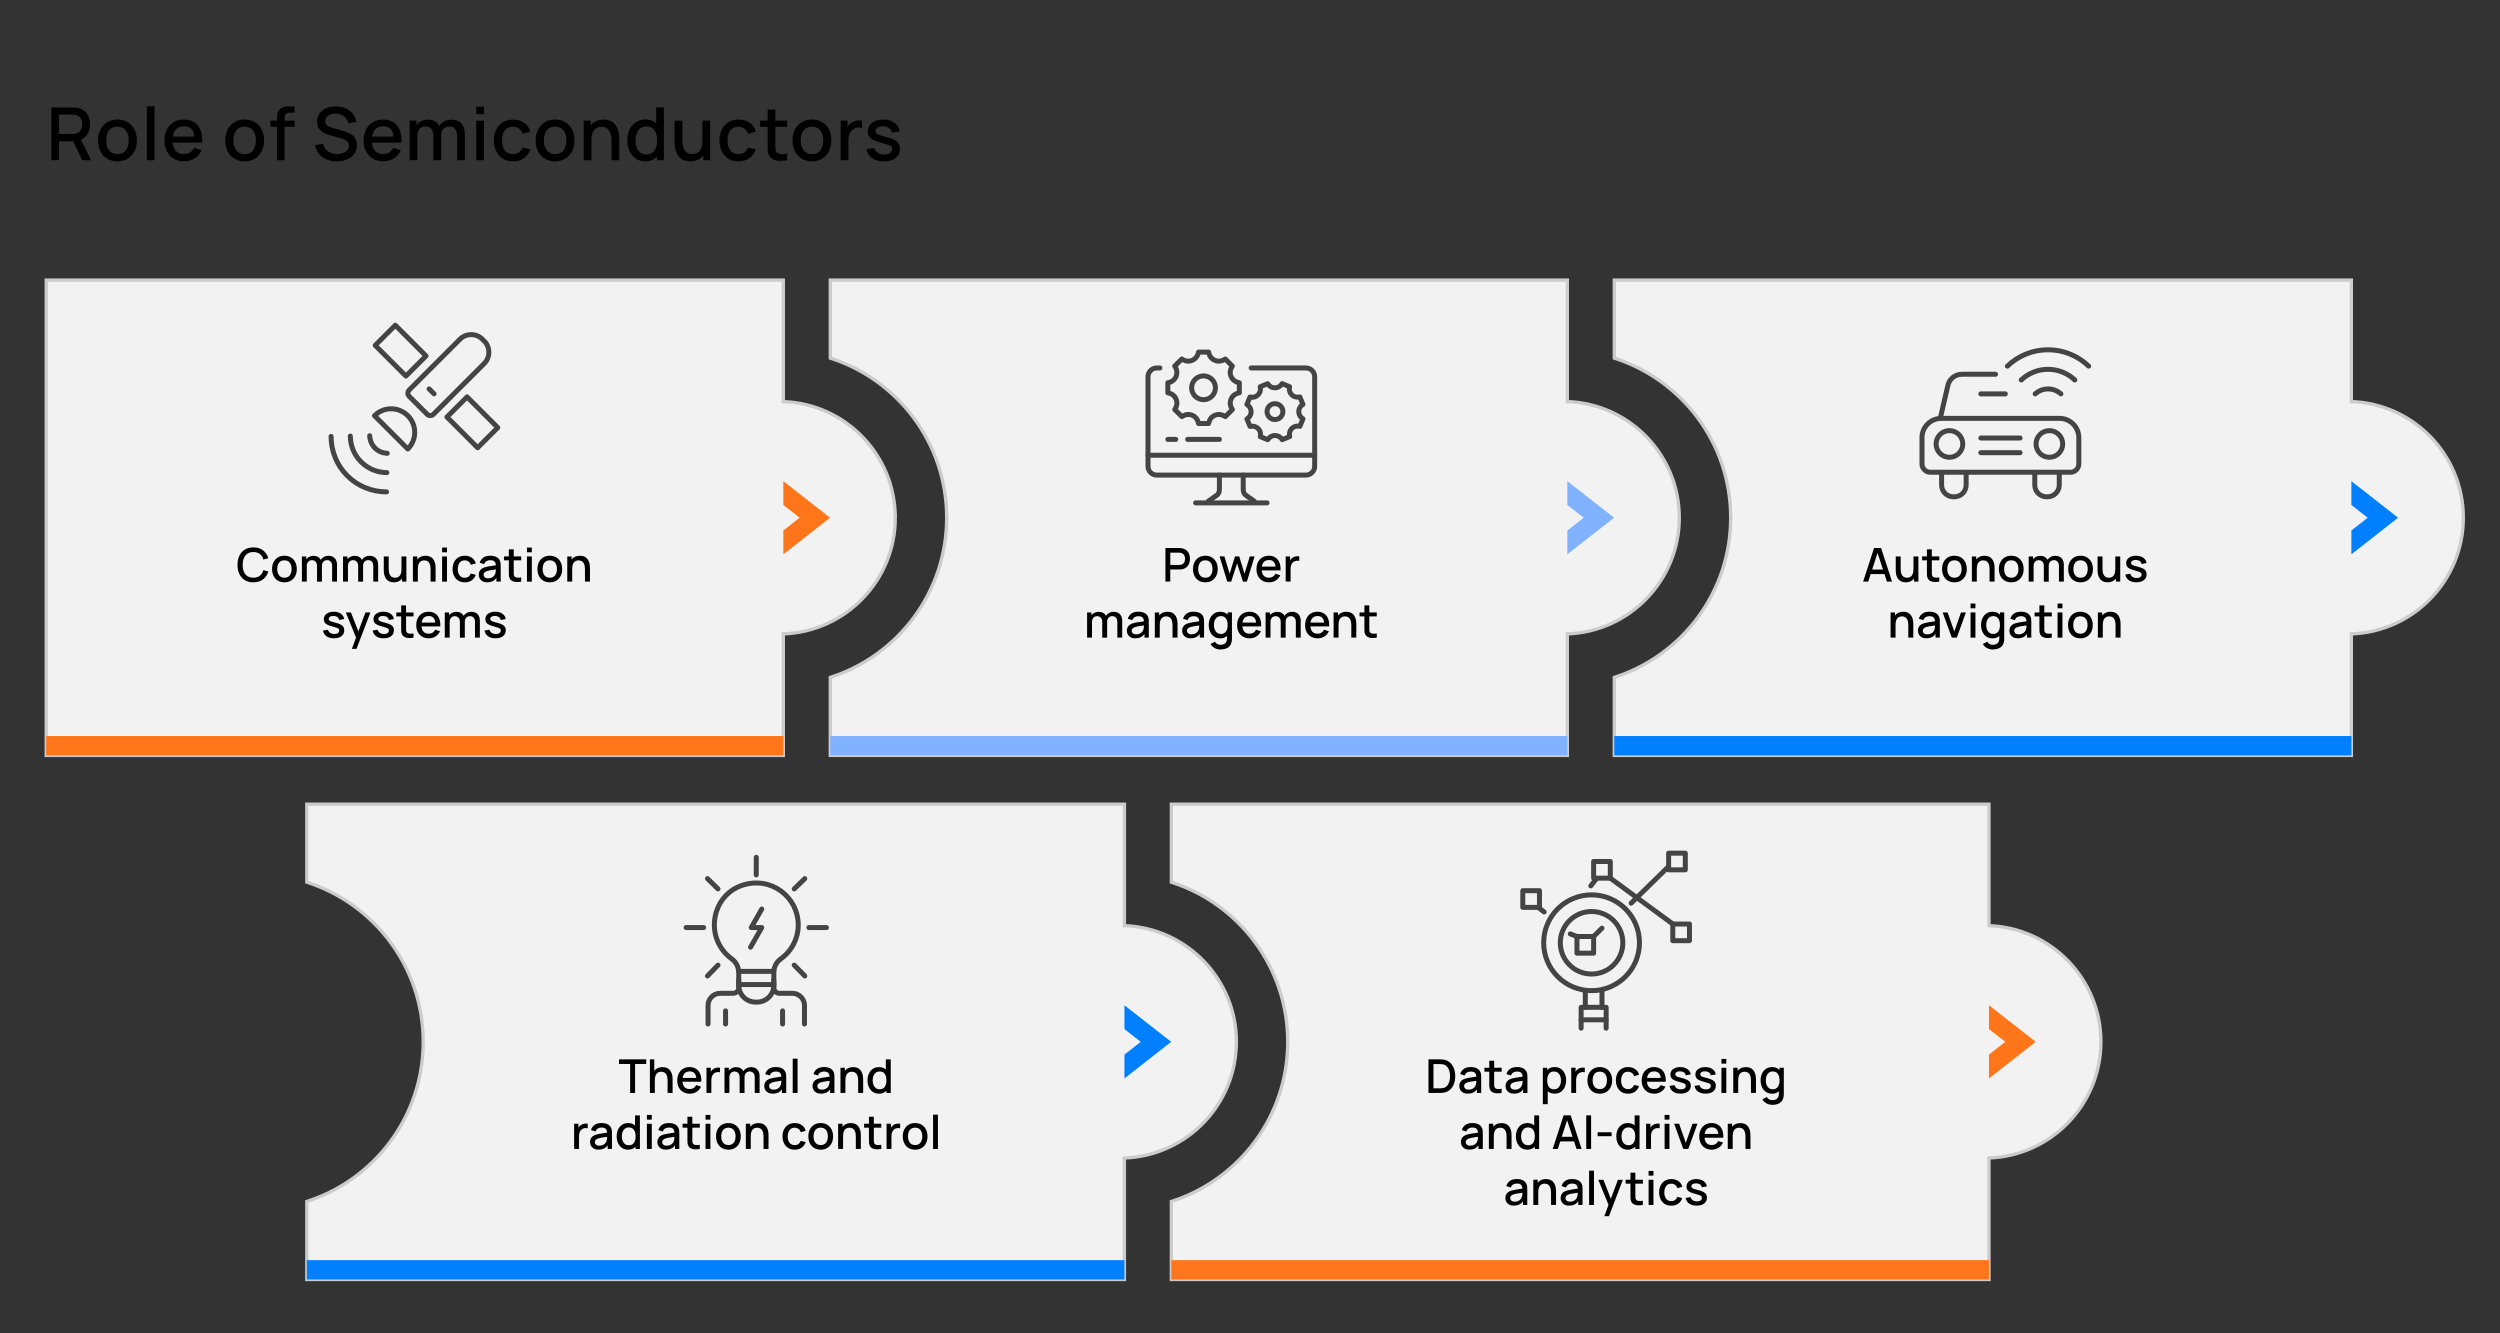<svg xmlns="http://www.w3.org/2000/svg" id="Layer_1" viewBox="0 0 750 400"><rect x="0" y="0" width="750" height="400" fill="#333333" stroke="none"/><defs><style>.cls-1,.cls-2,.cls-3,.cls-4{stroke-width:0px;}.cls-2{fill:#ff751a;}.cls-5{fill:none;stroke:#444;stroke-linecap:round;stroke-linejoin:round;stroke-width:1.5px;}.cls-3{fill:#0080ff;}.cls-6{fill:#f2f2f2;stroke:#ccc;stroke-miterlimit:10;}.cls-4{fill:#80b2ff;}</style></defs><path class="cls-1" d="m15.41,48.07v-15.84h6.4c.15,0,.34,0,.57.02.23.01.44.04.65.07.88.14,1.62.44,2.21.9.59.46,1.03,1.04,1.33,1.75s.44,1.48.44,2.33c0,1.26-.32,2.35-.97,3.26-.65.91-1.61,1.48-2.9,1.71l-.94.11h-4.49v5.69h-2.3Zm2.3-7.87h4.02c.15,0,.31,0,.49-.02.18-.01.35-.04.51-.08.47-.11.85-.31,1.13-.61.29-.3.49-.64.62-1.03.12-.39.19-.78.19-1.17s-.06-.78-.19-1.16c-.12-.38-.33-.73-.62-1.02-.29-.3-.66-.5-1.13-.61-.16-.04-.33-.07-.51-.09s-.34-.02-.49-.02h-4.02v5.81Zm6.96,7.87l-3.12-6.45,2.32-.59,3.43,7.04h-2.63Z"></path><path class="cls-1" d="m35.23,48.4c-1.19,0-2.22-.27-3.09-.8s-1.55-1.27-2.02-2.22c-.47-.94-.71-2.03-.71-3.26s.24-2.33.73-3.27c.48-.94,1.16-1.68,2.04-2.2.87-.52,1.89-.79,3.06-.79s2.22.27,3.09.8c.87.54,1.55,1.27,2.02,2.21.48.94.71,2.02.71,3.24s-.24,2.33-.72,3.27c-.48.94-1.16,1.68-2.03,2.21-.87.53-1.9.8-3.08.8Zm0-2.17c1.14,0,1.99-.38,2.55-1.15.56-.77.84-1.75.84-2.96s-.28-2.23-.85-2.98c-.57-.74-1.41-1.12-2.54-1.12-.77,0-1.4.17-1.9.52-.5.35-.87.83-1.11,1.44-.24.61-.36,1.32-.36,2.13,0,1.25.29,2.24.86,2.99.57.75,1.41,1.12,2.52,1.12Z"></path><path class="cls-1" d="m44.06,48.07v-16.17h2.3v16.17h-2.3Z"></path><path class="cls-1" d="m55.28,48.4c-1.18,0-2.22-.26-3.11-.78-.89-.52-1.58-1.24-2.08-2.17s-.74-2-.74-3.23c0-1.3.24-2.42.73-3.38.49-.95,1.17-1.69,2.04-2.21.87-.52,1.89-.78,3.05-.78s2.24.28,3.09.84,1.49,1.36,1.91,2.39c.42,1.03.59,2.26.5,3.69h-2.3v-.84c-.01-1.38-.28-2.4-.79-3.06s-1.29-.99-2.33-.99c-1.15,0-2.02.36-2.6,1.09s-.87,1.77-.87,3.15.29,2.32.87,3.03c.58.72,1.42,1.07,2.51,1.07.72,0,1.34-.16,1.86-.49.52-.33.93-.79,1.23-1.4l2.25.71c-.46,1.06-1.16,1.89-2.1,2.47-.94.58-1.98.87-3.13.87Zm-4.23-5.62v-1.79h8.48v1.79h-8.48Z"></path><path class="cls-1" d="m73.39,48.4c-1.19,0-2.22-.27-3.09-.8s-1.55-1.27-2.02-2.22c-.47-.94-.71-2.03-.71-3.26s.24-2.33.73-3.27c.48-.94,1.16-1.68,2.04-2.2.87-.52,1.89-.79,3.06-.79s2.22.27,3.09.8c.87.54,1.55,1.27,2.02,2.21.48.94.71,2.02.71,3.24s-.24,2.33-.72,3.27c-.48.94-1.16,1.68-2.03,2.21-.87.53-1.9.8-3.08.8Zm0-2.17c1.14,0,1.99-.38,2.55-1.15.56-.77.84-1.75.84-2.96s-.28-2.23-.85-2.98c-.57-.74-1.41-1.12-2.54-1.12-.77,0-1.4.17-1.9.52-.5.35-.87.83-1.11,1.44-.24.61-.36,1.32-.36,2.13,0,1.25.29,2.24.86,2.99.57.75,1.41,1.12,2.52,1.12Z"></path><path class="cls-1" d="m81.12,38.04v-1.85h7.27v1.85h-7.27Zm1.97,10.03v-12.3c0-.3.01-.62.03-.96.02-.34.09-.68.19-1.01.11-.33.28-.64.53-.92.3-.33.63-.56.99-.7.36-.14.72-.22,1.07-.24.36-.02.68-.03.98-.03h1.5v1.89h-1.39c-.54,0-.95.13-1.22.4-.27.27-.4.65-.4,1.14v12.74h-2.3Z"></path><path class="cls-1" d="m100.99,48.4c-1.14,0-2.16-.2-3.07-.59-.91-.39-1.67-.95-2.25-1.68-.59-.73-.97-1.6-1.15-2.6l2.4-.36c.24.97.75,1.72,1.52,2.26.77.54,1.67.81,2.69.81.64,0,1.22-.1,1.76-.3.54-.2.97-.49,1.29-.87.33-.38.49-.83.49-1.36,0-.29-.05-.54-.15-.76s-.23-.41-.41-.58-.38-.31-.63-.43c-.25-.12-.52-.23-.81-.31l-4.06-1.2c-.4-.12-.8-.27-1.21-.46s-.79-.43-1.13-.74c-.34-.3-.62-.68-.83-1.13-.21-.45-.32-1-.32-1.64,0-.98.25-1.8.75-2.48.5-.68,1.18-1.19,2.04-1.54.86-.35,1.82-.52,2.88-.52,1.07.02,2.03.21,2.88.57.85.37,1.55.89,2.11,1.58.56.69.95,1.52,1.16,2.49l-2.46.42c-.11-.59-.34-1.11-.7-1.53-.36-.43-.8-.76-1.32-.99s-1.09-.35-1.69-.36c-.59-.01-1.12.07-1.61.26-.49.19-.88.46-1.17.8-.29.34-.43.74-.43,1.19s.13.8.38,1.07c.26.27.57.49.95.64.38.16.75.29,1.13.39l2.93.83c.37.1.78.24,1.25.41.47.17.92.41,1.35.72.44.31.8.72,1.08,1.23.29.51.43,1.15.43,1.92s-.16,1.5-.48,2.11c-.32.6-.76,1.11-1.33,1.52s-1.21.71-1.94.92-1.51.31-2.32.31Z"></path><path class="cls-1" d="m115.03,48.4c-1.18,0-2.22-.26-3.11-.78-.89-.52-1.58-1.24-2.08-2.17s-.74-2-.74-3.23c0-1.3.24-2.42.73-3.38.49-.95,1.17-1.69,2.04-2.21.87-.52,1.89-.78,3.05-.78s2.24.28,3.09.84,1.49,1.36,1.91,2.39c.42,1.03.59,2.26.5,3.69h-2.3v-.84c-.01-1.38-.28-2.4-.79-3.06s-1.29-.99-2.33-.99c-1.15,0-2.02.36-2.6,1.09s-.87,1.77-.87,3.15.29,2.32.87,3.03c.58.72,1.42,1.07,2.51,1.07.72,0,1.34-.16,1.86-.49.52-.33.93-.79,1.23-1.4l2.25.71c-.46,1.06-1.16,1.89-2.1,2.47-.94.58-1.98.87-3.13.87Zm-4.23-5.62v-1.79h8.48v1.79h-8.48Z"></path><path class="cls-1" d="m122.89,48.07v-11.88h2.05v3.43h.26v8.45h-2.31Zm7.13,0v-7.36c.01-.87-.21-1.54-.64-2.04-.44-.49-1.02-.74-1.75-.74s-1.31.25-1.75.75c-.44.5-.67,1.15-.67,1.96l-1.1-.7c0-.78.19-1.47.56-2.08.37-.61.88-1.09,1.52-1.44.64-.35,1.36-.53,2.17-.53s1.56.18,2.16.53c.59.36,1.05.85,1.36,1.49.31.64.47,1.38.47,2.22v7.93h-2.31Zm7.12,0v-7.4c.01-.86-.21-1.53-.65-2.01-.44-.48-1.02-.72-1.74-.72-.44,0-.84.1-1.2.3-.36.2-.66.5-.88.9-.22.4-.34.9-.34,1.5l-1.11-.56c-.01-.84.16-1.57.53-2.2.37-.63.87-1.12,1.51-1.47.64-.35,1.35-.52,2.15-.52,1.28,0,2.28.38,2.98,1.15.7.77,1.06,1.79,1.06,3.07v7.95h-2.31Z"></path><path class="cls-1" d="m142.88,34.24v-2.23h2.3v2.23h-2.3Zm0,13.83v-11.88h2.3v11.88h-2.3Z"></path><path class="cls-1" d="m153.91,48.4c-1.22,0-2.25-.27-3.1-.81s-1.5-1.29-1.95-2.23c-.45-.95-.68-2.02-.69-3.22,0-1.22.24-2.31.7-3.25s1.12-1.68,1.98-2.22c.86-.54,1.89-.8,3.09-.8,1.3,0,2.41.32,3.33.97.92.65,1.53,1.53,1.82,2.65l-2.29.66c-.23-.67-.6-1.19-1.12-1.56-.52-.37-1.11-.56-1.78-.56-.76,0-1.38.18-1.86.53-.48.36-.84.84-1.08,1.46-.23.62-.36,1.32-.36,2.11,0,1.22.29,2.21.84,2.97.55.76,1.37,1.13,2.46,1.13.74,0,1.34-.17,1.8-.51.46-.34.81-.83,1.05-1.47l2.33.55c-.39,1.16-1.03,2.05-1.93,2.67s-1.98.93-3.26.93Z"></path><path class="cls-1" d="m166.52,48.4c-1.19,0-2.22-.27-3.09-.8s-1.55-1.27-2.02-2.22c-.47-.94-.71-2.03-.71-3.26s.24-2.33.73-3.27c.48-.94,1.16-1.68,2.04-2.2.87-.52,1.89-.79,3.06-.79s2.22.27,3.09.8c.87.54,1.55,1.27,2.02,2.21.48.94.71,2.02.71,3.24s-.24,2.33-.72,3.27c-.48.94-1.16,1.68-2.03,2.21-.87.53-1.9.8-3.08.8Zm0-2.17c1.14,0,1.99-.38,2.55-1.15.56-.77.84-1.75.84-2.96s-.28-2.23-.85-2.98c-.57-.74-1.41-1.12-2.54-1.12-.77,0-1.4.17-1.9.52-.5.35-.87.83-1.11,1.44-.24.61-.36,1.32-.36,2.13,0,1.25.29,2.24.86,2.99.57.75,1.41,1.12,2.52,1.12Z"></path><path class="cls-1" d="m175.11,48.07v-11.88h2.06v3.43h.27v8.45h-2.33Zm8.35,0v-5.84c0-.46-.04-.94-.12-1.42-.08-.49-.22-.94-.44-1.36s-.52-.76-.91-1.01c-.39-.26-.9-.38-1.53-.38-.41,0-.8.07-1.17.2s-.69.35-.96.65c-.27.3-.49.7-.65,1.19-.16.49-.24,1.09-.24,1.79l-1.43-.54c0-1.08.2-2.03.6-2.85.4-.82.98-1.47,1.74-1.93s1.67-.69,2.74-.69c.82,0,1.51.13,2.07.4.56.26,1.01.61,1.36,1.04.35.43.61.9.8,1.4.18.51.31,1,.37,1.48s.1.91.1,1.28v6.6h-2.33Z"></path><path class="cls-1" d="m193.58,48.4c-1.11,0-2.06-.27-2.87-.83-.8-.55-1.42-1.3-1.86-2.25-.44-.95-.65-2.02-.65-3.21s.22-2.26.66-3.21c.44-.94,1.06-1.69,1.88-2.23.81-.55,1.77-.82,2.89-.82s2.07.27,2.83.82c.77.55,1.35,1.29,1.74,2.24.39.95.59,2.01.59,3.2s-.2,2.26-.59,3.2-.98,1.7-1.75,2.25-1.72.83-2.86.83Zm.32-2.08c.75,0,1.37-.18,1.85-.54.48-.36.83-.85,1.05-1.48.22-.63.33-1.36.33-2.18s-.11-1.55-.34-2.18-.57-1.12-1.03-1.47c-.47-.35-1.06-.53-1.78-.53-.76,0-1.39.19-1.88.56s-.86.88-1.09,1.51c-.24.63-.36,1.33-.36,2.11s.12,1.49.36,2.13c.24.63.6,1.14,1.08,1.51.48.37,1.09.56,1.82.56Zm3.22,1.75v-8.55h-.26v-7.29h2.31v15.84h-2.05Z"></path><path class="cls-1" d="m207.07,48.39c-.82,0-1.51-.13-2.07-.4-.56-.26-1.01-.61-1.36-1.04-.35-.43-.61-.9-.8-1.4-.18-.51-.31-1-.37-1.48s-.1-.91-.1-1.28v-6.6h2.33v5.84c0,.46.04.94.12,1.42.08.49.22.94.44,1.36s.52.76.91,1.01c.39.26.9.39,1.53.39.41,0,.8-.07,1.17-.2s.69-.35.96-.65c.27-.3.49-.7.65-1.19s.24-1.09.24-1.79l1.43.54c0,1.08-.2,2.03-.6,2.85-.4.83-.98,1.47-1.74,1.93s-1.67.69-2.74.69Zm3.93-.32v-3.43h-.27v-8.45h2.32v11.88h-2.05Z"></path><path class="cls-1" d="m221.56,48.4c-1.22,0-2.25-.27-3.1-.81s-1.5-1.29-1.95-2.23c-.45-.95-.68-2.02-.69-3.22,0-1.22.24-2.31.7-3.25s1.12-1.68,1.98-2.22c.86-.54,1.89-.8,3.09-.8,1.3,0,2.41.32,3.33.97.92.65,1.53,1.53,1.82,2.65l-2.29.66c-.23-.67-.6-1.19-1.12-1.56-.52-.37-1.11-.56-1.78-.56-.76,0-1.38.18-1.86.53-.48.36-.84.84-1.08,1.46-.23.62-.36,1.32-.36,2.11,0,1.22.29,2.21.84,2.97.55.76,1.37,1.13,2.46,1.13.74,0,1.34-.17,1.8-.51.46-.34.81-.83,1.05-1.47l2.33.55c-.39,1.16-1.03,2.05-1.93,2.67s-1.98.93-3.26.93Z"></path><path class="cls-1" d="m228.02,38.04v-1.85h8.12v1.85h-8.12Zm8.12,10.03c-.75.15-1.48.21-2.2.19-.72-.02-1.36-.16-1.93-.42-.56-.26-.99-.66-1.28-1.21-.26-.49-.39-.99-.41-1.5s-.03-1.09-.03-1.73v-10.51h2.31v10.4c0,.48,0,.89.02,1.24.01.35.09.65.23.89.26.45.68.71,1.26.78.58.06,1.25.04,2.03-.07v1.95Z"></path><path class="cls-1" d="m243.59,48.4c-1.19,0-2.22-.27-3.09-.8s-1.55-1.27-2.02-2.22c-.47-.94-.71-2.03-.71-3.26s.24-2.33.73-3.27c.48-.94,1.16-1.68,2.04-2.2.87-.52,1.89-.79,3.06-.79s2.22.27,3.09.8c.87.54,1.55,1.27,2.02,2.21.48.94.71,2.02.71,3.24s-.24,2.33-.72,3.27c-.48.94-1.16,1.68-2.03,2.21-.87.53-1.9.8-3.08.8Zm0-2.17c1.14,0,1.99-.38,2.55-1.15.56-.77.84-1.75.84-2.96s-.28-2.23-.85-2.98c-.57-.74-1.41-1.12-2.54-1.12-.77,0-1.4.17-1.9.52-.5.35-.87.83-1.11,1.44-.24.61-.36,1.32-.36,2.13,0,1.25.29,2.24.86,2.99.57.75,1.41,1.12,2.52,1.12Z"></path><path class="cls-1" d="m252.2,48.07v-11.88h2.05v2.88l-.29-.37c.15-.38.34-.73.57-1.05.23-.32.51-.58.81-.79.3-.22.64-.39,1.01-.51.37-.12.75-.19,1.14-.22s.76,0,1.12.06v2.16c-.39-.1-.82-.13-1.29-.09-.47.04-.91.19-1.3.45-.37.24-.67.54-.89.88-.22.34-.37.73-.47,1.15-.1.42-.14.87-.14,1.34v6h-2.32Z"></path><path class="cls-1" d="m265.15,48.39c-1.44,0-2.62-.32-3.53-.96-.91-.64-1.47-1.54-1.67-2.69l2.35-.36c.15.62.49,1.1,1.02,1.46.53.36,1.19.53,1.99.53.72,0,1.28-.15,1.69-.44.41-.29.61-.7.61-1.21,0-.3-.07-.54-.21-.73-.14-.19-.44-.36-.9-.53-.45-.17-1.15-.38-2.08-.63-1.02-.26-1.83-.55-2.43-.85-.6-.3-1.02-.66-1.28-1.07s-.38-.9-.38-1.48c0-.72.19-1.35.57-1.88s.92-.95,1.61-1.24c.69-.29,1.5-.44,2.44-.44s1.72.14,2.43.43c.71.29,1.29.69,1.73,1.22s.7,1.14.79,1.84l-2.35.43c-.08-.57-.35-1.02-.8-1.35-.46-.33-1.05-.51-1.77-.54-.7-.03-1.26.09-1.69.35s-.65.62-.65,1.07c0,.26.08.49.25.67.17.18.49.36.96.53.48.17,1.18.37,2.11.6,1,.26,1.79.54,2.38.85.59.31,1.01.68,1.26,1.11s.38.95.38,1.56c0,1.17-.43,2.09-1.28,2.76-.85.67-2.03,1-3.54,1Z"></path><path class="cls-6" d="m739,155.32c0,18.83-14.92,34.18-33.59,34.85v36.44h-221.12v-23.4c20.25-6.49,34.91-25.48,34.91-47.89s-14.66-41.39-34.91-47.89v-23.4h221.12v36.44c18.66.67,33.59,16.02,33.59,34.85Z"></path><path class="cls-6" d="m503.79,155.32c0,18.83-14.92,34.17-33.58,34.85v36.44h-221.12v-23.4c20.25-6.49,34.91-25.48,34.91-47.89s-14.66-41.39-34.91-47.89v-23.4h221.12v36.44c18.66.68,33.58,16.02,33.58,34.85Z"></path><path class="cls-6" d="m268.59,155.32c0,18.83-14.92,34.18-33.59,34.85v36.44H13.87V84.04h221.12v36.44c18.66.67,33.59,16.02,33.59,34.85Z"></path><polygon class="cls-3" points="719.43 155.32 705.41 166.29 705.41 159.15 710.3 155.32 705.41 151.5 705.41 144.35 719.43 155.32"></polygon><polygon class="cls-4" points="484.23 155.32 470.21 166.29 470.21 159.15 475.09 155.32 470.21 151.5 470.21 144.35 484.23 155.32"></polygon><polygon class="cls-2" points="249.02 155.32 235 166.29 235 159.15 239.89 155.32 235 151.5 235 144.35 249.02 155.32"></polygon><rect class="cls-2" x="13.87" y="220.81" width="221.12" height="5.8"></rect><rect class="cls-4" x="249.08" y="220.81" width="221.12" height="5.8"></rect><rect class="cls-3" x="484.29" y="220.81" width="221.12" height="5.8"></rect><path class="cls-6" d="m630.27,312.55c0,18.83-14.92,34.17-33.58,34.85v36.44h-245.28v-23.4c20.25-6.49,34.91-25.48,34.91-47.89s-14.66-41.39-34.91-47.89v-23.4h245.28v36.44c18.66.68,33.58,16.02,33.58,34.85Z"></path><path class="cls-6" d="m370.91,312.55c0,18.83-14.92,34.18-33.59,34.85v36.44H92.05v-23.4c20.25-6.49,34.91-25.48,34.91-47.89s-14.66-41.39-34.91-47.89v-23.4h245.28v36.44c18.66.67,33.59,16.02,33.59,34.85Z"></path><polygon class="cls-3" points="351.35 312.55 337.33 323.53 337.33 316.38 342.22 312.55 337.33 308.73 337.33 301.58 351.35 312.55"></polygon><polygon class="cls-2" points="610.71 312.55 596.69 323.53 596.69 316.38 601.58 312.55 596.69 308.73 596.69 301.58 610.71 312.55"></polygon><rect class="cls-3" x="92.05" y="378.04" width="245.28" height="5.8"></rect><rect class="cls-2" x="351.41" y="378.04" width="245.28" height="5.8"></rect><path class="cls-1" d="m558.94,174.49l3.28-10.08h2.11l3.28,10.08h-1.52l-3.02-9.2h.38l-2.98,9.2h-1.52Zm1.7-2.27v-1.37h5.26v1.37h-5.26Z"></path><path class="cls-1" d="m571.71,174.69c-.52,0-.96-.08-1.32-.25s-.64-.39-.86-.66-.39-.57-.51-.89c-.12-.32-.2-.64-.24-.94-.04-.31-.06-.58-.06-.81v-4.2h1.48v3.72c0,.29.02.6.07.91.05.31.14.6.28.86.14.27.33.48.58.64.25.16.58.25.98.25.26,0,.51-.04.74-.13s.44-.23.61-.42c.17-.19.31-.44.41-.76.1-.31.15-.69.15-1.14l.91.34c0,.69-.13,1.29-.39,1.82-.26.52-.62.93-1.11,1.23-.48.29-1.06.44-1.74.44Zm2.5-.2v-2.18h-.17v-5.38h1.48v7.56h-1.3Z"></path><path class="cls-1" d="m576.63,168.1v-1.18h5.17v1.18h-5.17Zm5.17,6.38c-.48.09-.94.13-1.4.12-.46-.01-.87-.1-1.23-.27s-.63-.42-.81-.77c-.16-.31-.25-.63-.26-.96-.01-.32-.02-.69-.02-1.1v-6.69h1.47v6.62c0,.3,0,.57.01.79s.05.41.14.57c.17.29.44.45.8.49s.8.02,1.29-.05v1.24Z"></path><path class="cls-1" d="m586.32,174.7c-.76,0-1.41-.17-1.97-.51-.56-.34-.98-.81-1.28-1.41s-.45-1.29-.45-2.08.15-1.48.46-2.08c.31-.6.74-1.07,1.29-1.4.55-.33,1.2-.5,1.95-.5s1.41.17,1.97.51c.55.34.98.81,1.29,1.41.3.6.46,1.29.46,2.06s-.15,1.48-.46,2.08-.74,1.07-1.29,1.41c-.55.34-1.21.51-1.96.51Zm0-1.38c.72,0,1.26-.24,1.62-.73.36-.49.54-1.12.54-1.89s-.18-1.42-.54-1.89c-.36-.47-.9-.71-1.61-.71-.49,0-.89.11-1.21.33s-.55.53-.71.92c-.15.39-.23.84-.23,1.35,0,.79.18,1.43.55,1.9.36.48.9.71,1.6.71Z"></path><path class="cls-1" d="m591.56,174.49v-7.56h1.31v2.18h.17v5.38h-1.48Zm5.31,0v-3.72c0-.29-.02-.6-.07-.91-.05-.31-.14-.6-.28-.86-.14-.27-.33-.48-.58-.64-.25-.16-.58-.25-.98-.25-.26,0-.51.04-.74.13s-.44.23-.61.42-.31.44-.41.76c-.1.31-.15.69-.15,1.14l-.91-.34c0-.69.13-1.29.38-1.82.26-.53.63-.93,1.11-1.23.48-.29,1.06-.44,1.74-.44.52,0,.96.08,1.32.25.35.17.64.39.87.66.22.27.39.57.51.89.12.32.2.64.24.94.04.31.06.58.06.81v4.2h-1.48Z"></path><path class="cls-1" d="m603.37,174.7c-.76,0-1.41-.17-1.97-.51-.56-.34-.98-.81-1.28-1.41s-.45-1.29-.45-2.08.15-1.48.46-2.08c.31-.6.74-1.07,1.29-1.4.55-.33,1.2-.5,1.95-.5s1.41.17,1.97.51c.55.34.98.81,1.29,1.41.3.6.46,1.29.46,2.06s-.15,1.48-.46,2.08-.74,1.07-1.29,1.41c-.55.34-1.21.51-1.96.51Zm0-1.38c.72,0,1.26-.24,1.62-.73.36-.49.54-1.12.54-1.89s-.18-1.42-.54-1.89c-.36-.47-.9-.71-1.61-.71-.49,0-.89.11-1.21.33s-.55.53-.71.92c-.15.39-.23.84-.23,1.35,0,.79.18,1.43.55,1.9.36.48.9.71,1.6.71Z"></path><path class="cls-1" d="m608.61,174.49v-7.56h1.3v2.18h.17v5.38h-1.47Zm4.54,0v-4.68c0-.55-.13-.98-.41-1.29s-.65-.47-1.12-.47-.83.16-1.12.48c-.28.32-.42.73-.42,1.25l-.7-.45c0-.49.12-.94.36-1.32.24-.39.56-.69.97-.92.41-.22.87-.34,1.38-.34s.99.11,1.37.34c.38.23.67.54.86.95.2.41.3.88.3,1.41v5.05h-1.47Zm4.53,0v-4.71c0-.55-.13-.97-.41-1.28s-.65-.46-1.11-.46c-.28,0-.54.06-.77.19-.23.13-.42.32-.56.57-.14.25-.21.57-.21.96l-.71-.36c0-.53.1-1,.34-1.4s.56-.71.96-.93.86-.33,1.37-.33c.82,0,1.45.25,1.9.73.45.49.67,1.14.67,1.95v5.06h-1.47Z"></path><path class="cls-1" d="m624.16,174.7c-.76,0-1.41-.17-1.97-.51-.56-.34-.98-.81-1.28-1.41s-.45-1.29-.45-2.08.15-1.48.46-2.08c.31-.6.74-1.07,1.29-1.4.55-.33,1.2-.5,1.95-.5s1.41.17,1.97.51c.55.34.98.81,1.29,1.41.3.6.46,1.29.46,2.06s-.15,1.48-.46,2.08-.74,1.07-1.29,1.41c-.55.34-1.21.51-1.96.51Zm0-1.38c.72,0,1.26-.24,1.62-.73.36-.49.54-1.12.54-1.89s-.18-1.42-.54-1.89c-.36-.47-.9-.71-1.61-.71-.49,0-.89.11-1.21.33s-.55.53-.71.92c-.15.39-.23.84-.23,1.35,0,.79.18,1.43.55,1.9.36.48.9.71,1.6.71Z"></path><path class="cls-1" d="m632.26,174.69c-.52,0-.96-.08-1.32-.25s-.64-.39-.86-.66-.39-.57-.51-.89c-.12-.32-.2-.64-.24-.94-.04-.31-.06-.58-.06-.81v-4.2h1.48v3.72c0,.29.02.6.07.91.05.31.14.6.28.86.14.27.33.48.58.64.25.16.58.25.98.25.26,0,.51-.04.74-.13s.44-.23.61-.42c.17-.19.31-.44.41-.76.1-.31.15-.69.15-1.14l.91.34c0,.69-.13,1.29-.39,1.82-.26.52-.62.93-1.11,1.23-.48.29-1.06.44-1.74.44Zm2.5-.2v-2.18h-.17v-5.38h1.48v7.56h-1.3Z"></path><path class="cls-1" d="m640.91,174.69c-.92,0-1.67-.2-2.25-.61-.58-.41-.93-.98-1.06-1.72l1.5-.23c.09.39.31.7.65.93.34.23.76.34,1.26.34.46,0,.82-.09,1.08-.28.26-.19.39-.44.39-.77,0-.19-.04-.35-.14-.47-.09-.12-.28-.23-.57-.34-.29-.11-.73-.24-1.32-.4-.65-.17-1.16-.35-1.54-.54-.38-.19-.65-.42-.81-.68-.16-.26-.24-.57-.24-.94,0-.46.12-.86.36-1.2.24-.34.58-.6,1.03-.79.44-.19.96-.28,1.55-.28s1.09.09,1.55.27c.45.18.82.44,1.1.77.28.33.45.72.5,1.17l-1.5.27c-.05-.36-.22-.65-.51-.86-.29-.21-.67-.32-1.13-.34-.44-.02-.8.05-1.08.22-.28.17-.41.39-.41.68,0,.17.05.31.16.43.1.12.31.23.61.34.3.11.75.24,1.34.38.63.16,1.14.34,1.51.54.37.2.64.43.8.71s.24.6.24.99c0,.75-.27,1.33-.82,1.76-.54.42-1.29.64-2.25.64Z"></path><path class="cls-1" d="m567.18,191.29v-7.56h1.31v2.18h.17v5.38h-1.48Zm5.31,0v-3.72c0-.29-.02-.6-.07-.91-.05-.31-.14-.6-.28-.86-.14-.27-.33-.48-.58-.64-.25-.16-.58-.25-.98-.25-.26,0-.51.04-.74.13s-.44.23-.61.42-.31.44-.41.76c-.1.31-.15.69-.15,1.14l-.91-.34c0-.69.13-1.29.38-1.82.26-.53.63-.93,1.11-1.23.48-.29,1.06-.44,1.74-.44.52,0,.96.08,1.32.25.35.17.64.39.87.66.22.27.39.57.51.89.12.32.2.64.24.94.04.31.06.58.06.81v4.2h-1.48Z"></path><path class="cls-1" d="m577.94,191.5c-.56,0-1.03-.1-1.41-.31s-.66-.48-.86-.83c-.19-.34-.29-.72-.29-1.13,0-.38.07-.72.2-1.01.14-.29.34-.54.6-.74.27-.2.59-.37.98-.49.34-.1.72-.18,1.14-.26.42-.07.87-.14,1.34-.21.47-.07.93-.13,1.4-.2l-.53.29c0-.59-.12-1.03-.38-1.32-.26-.29-.7-.43-1.33-.43-.4,0-.76.09-1.09.28-.33.18-.56.49-.69.91l-1.37-.42c.19-.65.54-1.16,1.07-1.55.53-.38,1.22-.57,2.1-.57.68,0,1.27.12,1.77.35.5.23.87.6,1.1,1.1.12.25.2.51.22.78.03.28.04.57.04.89v4.65h-1.29v-1.73l.25.22c-.31.58-.71,1.01-1.19,1.29s-1.08.42-1.78.42Zm.26-1.2c.42,0,.77-.07,1.07-.22.3-.15.54-.33.72-.56s.3-.47.36-.71c.08-.22.12-.48.14-.76.01-.28.02-.5.02-.67l.48.18c-.46.07-.88.13-1.26.19-.38.06-.72.11-1.03.16s-.58.12-.82.19c-.2.07-.38.15-.54.25s-.28.22-.37.36-.14.31-.14.51.05.38.15.54c.1.17.25.3.45.4.2.1.46.15.77.15Z"></path><path class="cls-1" d="m585.54,191.29l-2.74-7.56h1.48l2.01,5.73,2.01-5.73h1.48l-2.74,7.56h-1.48Z"></path><path class="cls-1" d="m591.17,182.49v-1.42h1.46v1.42h-1.46Zm0,8.8v-7.56h1.46v7.56h-1.46Z"></path><path class="cls-1" d="m597.73,191.5c-.71,0-1.31-.17-1.82-.52-.51-.35-.91-.83-1.18-1.43-.28-.6-.42-1.28-.42-2.04s.14-1.44.42-2.04c.28-.6.68-1.07,1.19-1.42s1.13-.52,1.84-.52,1.32.17,1.8.52.86.82,1.11,1.42c.25.6.37,1.28.37,2.04s-.13,1.44-.38,2.04-.62,1.08-1.11,1.43c-.49.35-1.1.53-1.82.53Zm.11,3.36c-.41,0-.8-.06-1.18-.19-.38-.13-.73-.31-1.04-.56-.31-.25-.57-.55-.78-.91l1.35-.69c.16.32.4.56.7.71.3.15.62.22.96.22.42,0,.77-.07,1.06-.22s.52-.37.67-.66c.15-.29.22-.66.22-1.09v-2.11h.18v-5.64h1.29v7.76c0,.2,0,.39-.02.57-.01.18-.04.36-.08.55-.11.51-.31.93-.61,1.26-.3.33-.68.58-1.15.74-.46.16-.99.24-1.58.24Zm.09-4.68c.48,0,.87-.11,1.18-.34.3-.23.52-.54.67-.94.14-.4.21-.86.21-1.39s-.07-.98-.21-1.39-.36-.71-.66-.94c-.3-.22-.67-.34-1.13-.34-.49,0-.88.12-1.2.36-.31.24-.54.56-.7.96-.15.4-.23.85-.23,1.34s.08.95.23,1.35c.15.4.38.72.69.96.31.24.69.36,1.16.36Z"></path><path class="cls-1" d="m605.38,191.5c-.56,0-1.03-.1-1.41-.31s-.66-.48-.86-.83c-.19-.34-.29-.72-.29-1.13,0-.38.07-.72.2-1.01.14-.29.34-.54.6-.74.27-.2.59-.37.98-.49.34-.1.72-.18,1.14-.26.42-.07.87-.14,1.34-.21.47-.07.93-.13,1.4-.2l-.53.29c0-.59-.12-1.03-.38-1.32-.26-.29-.7-.43-1.33-.43-.4,0-.76.09-1.09.28-.33.18-.56.49-.69.91l-1.37-.42c.19-.65.54-1.16,1.07-1.55.53-.38,1.22-.57,2.1-.57.68,0,1.27.12,1.77.35.5.23.87.6,1.1,1.1.12.25.2.51.22.78.03.28.04.57.04.89v4.65h-1.29v-1.73l.25.22c-.31.58-.71,1.01-1.19,1.29s-1.08.42-1.78.42Zm.26-1.2c.42,0,.77-.07,1.07-.22.3-.15.54-.33.72-.56s.3-.47.36-.71c.08-.22.12-.48.14-.76.01-.28.02-.5.02-.67l.48.18c-.46.07-.88.13-1.26.19-.38.06-.72.11-1.03.16s-.58.12-.82.19c-.2.07-.38.15-.54.25s-.28.22-.37.36-.14.31-.14.51.05.38.15.54c.1.17.25.3.45.4.2.1.46.15.77.15Z"></path><path class="cls-1" d="m610.37,184.91v-1.18h5.17v1.18h-5.17Zm5.17,6.38c-.48.09-.94.13-1.4.12-.46-.01-.87-.1-1.23-.27s-.63-.42-.81-.77c-.16-.31-.25-.63-.26-.96-.01-.32-.02-.69-.02-1.1v-6.69h1.47v6.62c0,.3,0,.57.01.79s.05.41.14.57c.17.29.44.45.8.49s.8.02,1.29-.05v1.24Z"></path><path class="cls-1" d="m617.27,182.49v-1.42h1.46v1.42h-1.46Zm0,8.8v-7.56h1.46v7.56h-1.46Z"></path><path class="cls-1" d="m624.11,191.5c-.76,0-1.41-.17-1.97-.51-.56-.34-.98-.81-1.28-1.41s-.45-1.29-.45-2.08.15-1.48.46-2.08c.31-.6.74-1.07,1.29-1.4.55-.33,1.2-.5,1.95-.5s1.41.17,1.97.51c.55.34.98.81,1.29,1.41.3.6.46,1.29.46,2.06s-.15,1.48-.46,2.08-.74,1.07-1.29,1.41c-.55.34-1.21.51-1.96.51Zm0-1.38c.72,0,1.26-.24,1.62-.73.36-.49.54-1.12.54-1.89s-.18-1.42-.54-1.89c-.36-.47-.9-.71-1.61-.71-.49,0-.89.11-1.21.33s-.55.53-.71.92c-.15.39-.23.84-.23,1.35,0,.79.18,1.43.55,1.9.36.48.9.71,1.6.71Z"></path><path class="cls-1" d="m629.36,191.29v-7.56h1.31v2.18h.17v5.38h-1.48Zm5.31,0v-3.72c0-.29-.02-.6-.07-.91-.05-.31-.14-.6-.28-.86-.14-.27-.33-.48-.58-.64-.25-.16-.58-.25-.98-.25-.26,0-.51.04-.74.13s-.44.23-.61.42-.31.44-.41.76c-.1.31-.15.69-.15,1.14l-.91-.34c0-.69.13-1.29.38-1.82.26-.53.63-.93,1.11-1.23.48-.29,1.06-.44,1.74-.44.52,0,.96.08,1.32.25.35.17.64.39.87.66.22.27.39.57.51.89.12.32.2.64.24.94.04.31.06.58.06.81v4.2h-1.48Z"></path><path class="cls-1" d="m189.05,327.89v-8.7h-3.35v-1.38h8.17v1.38h-3.35v8.7h-1.46Z"></path><path class="cls-1" d="m194.97,327.89v-10.08h1.31v5.44h.17v4.64h-1.48Zm5.31,0v-3.72c0-.29-.02-.6-.07-.91-.05-.31-.14-.6-.28-.86s-.33-.48-.58-.64c-.25-.16-.58-.24-.98-.24-.26,0-.51.04-.74.13s-.44.22-.61.42-.31.44-.41.76c-.1.31-.15.69-.15,1.14l-.91-.34c0-.69.13-1.29.39-1.82.26-.53.62-.93,1.11-1.23.48-.29,1.06-.44,1.74-.44.52,0,.96.08,1.32.25.35.17.64.39.86.66.22.27.39.57.51.89.12.32.2.64.24.94s.06.58.06.81v4.2h-1.48Z"></path><path class="cls-1" d="m206.94,328.1c-.75,0-1.41-.16-1.98-.49s-1.01-.79-1.32-1.38c-.32-.59-.47-1.27-.47-2.05,0-.83.16-1.54.47-2.15.31-.61.74-1.07,1.3-1.41.56-.33,1.2-.5,1.94-.5s1.43.18,1.97.54c.54.36.95.86,1.21,1.52.27.66.37,1.44.32,2.35h-1.46v-.53c0-.88-.18-1.53-.5-1.95-.32-.42-.82-.63-1.48-.63-.73,0-1.28.23-1.65.69-.37.46-.55,1.13-.55,2s.18,1.47.55,1.93.9.68,1.6.68c.46,0,.85-.1,1.19-.31.33-.21.59-.51.78-.89l1.44.46c-.29.68-.74,1.2-1.34,1.57-.6.37-1.26.56-2,.56Zm-2.69-3.58v-1.14h5.4v1.14h-5.4Z"></path><path class="cls-1" d="m211.94,327.89v-7.56h1.3v1.83l-.18-.24c.09-.24.21-.46.36-.67s.32-.37.52-.5c.19-.14.4-.25.64-.33.24-.08.48-.12.72-.14.25-.02.49,0,.71.04v1.37c-.25-.07-.52-.08-.82-.06-.3.03-.58.12-.83.29-.24.15-.43.34-.56.56-.14.22-.24.46-.3.73-.06.27-.09.55-.09.85v3.82h-1.48Z"></path><path class="cls-1" d="m217.35,327.89v-7.56h1.3v2.18h.17v5.38h-1.47Zm4.54,0v-4.68c0-.55-.13-.98-.41-1.29-.28-.31-.65-.47-1.12-.47s-.83.16-1.12.48c-.28.32-.42.73-.42,1.25l-.7-.45c0-.49.12-.94.36-1.32.24-.39.56-.69.97-.92.41-.22.87-.34,1.38-.34s.99.11,1.37.34.67.54.86.95c.2.41.3.88.3,1.41v5.05h-1.47Zm4.53,0v-4.71c0-.55-.13-.97-.41-1.28-.28-.31-.65-.46-1.11-.46-.28,0-.54.06-.77.19s-.42.32-.56.57c-.14.25-.21.57-.21.96l-.71-.36c0-.53.1-1,.34-1.4.24-.4.56-.71.96-.93.41-.22.86-.33,1.36-.33.82,0,1.45.25,1.9.74.45.49.67,1.14.67,1.95v5.06h-1.47Z"></path><path class="cls-1" d="m231.84,328.1c-.56,0-1.03-.1-1.41-.31-.38-.21-.66-.48-.86-.83-.19-.34-.29-.72-.29-1.13,0-.38.07-.72.2-1.01.14-.29.34-.54.6-.74.27-.2.59-.37.98-.49.34-.1.72-.18,1.14-.26.42-.08.87-.14,1.34-.21.47-.07.93-.13,1.4-.2l-.53.29c0-.59-.12-1.03-.37-1.32-.26-.29-.7-.43-1.33-.43-.4,0-.76.09-1.09.28-.33.18-.56.49-.69.91l-1.37-.42c.19-.65.54-1.17,1.07-1.55.52-.38,1.22-.57,2.1-.57.68,0,1.27.12,1.77.35.5.23.87.6,1.1,1.1.12.25.2.51.22.78.03.28.04.57.04.89v4.66h-1.29v-1.73l.25.22c-.31.58-.71,1.01-1.19,1.29s-1.08.42-1.78.42Zm.26-1.2c.42,0,.77-.07,1.07-.22.3-.15.54-.33.72-.56s.3-.47.36-.71c.08-.22.12-.48.14-.76.01-.28.02-.5.02-.67l.48.18c-.46.07-.88.13-1.26.19-.38.05-.72.11-1.03.16-.31.05-.58.12-.82.19-.2.07-.38.15-.54.25-.16.1-.28.22-.37.36-.09.14-.14.31-.14.51s.05.38.15.54c.1.17.25.3.45.39s.46.15.77.15Z"></path><path class="cls-1" d="m237.81,327.89v-10.29h1.46v10.29h-1.46Z"></path><path class="cls-1" d="m246.31,328.1c-.56,0-1.03-.1-1.41-.31-.38-.21-.66-.48-.86-.83-.19-.34-.29-.72-.29-1.13,0-.38.07-.72.2-1.01.14-.29.34-.54.6-.74.27-.2.59-.37.98-.49.34-.1.72-.18,1.14-.26.42-.08.87-.14,1.34-.21.47-.07.93-.13,1.4-.2l-.53.29c0-.59-.12-1.03-.37-1.32-.26-.29-.7-.43-1.33-.43-.4,0-.76.09-1.09.28-.33.18-.56.49-.69.91l-1.37-.42c.19-.65.54-1.17,1.07-1.55.52-.38,1.22-.57,2.1-.57.68,0,1.27.12,1.77.35.5.23.87.6,1.1,1.1.12.25.2.51.22.78.03.28.04.57.04.89v4.66h-1.29v-1.73l.25.22c-.31.58-.71,1.01-1.19,1.29s-1.08.42-1.78.42Zm.26-1.2c.42,0,.77-.07,1.07-.22.3-.15.54-.33.72-.56s.3-.47.36-.71c.08-.22.12-.48.14-.76.01-.28.02-.5.02-.67l.48.18c-.46.07-.88.13-1.26.19-.38.05-.72.11-1.03.16-.31.05-.58.12-.82.19-.2.07-.38.15-.54.25-.16.1-.28.22-.37.36-.09.14-.14.31-.14.51s.05.38.15.54c.1.17.25.3.45.39s.46.15.77.15Z"></path><path class="cls-1" d="m252.14,327.89v-7.56h1.31v2.18h.17v5.38h-1.48Zm5.31,0v-3.72c0-.29-.02-.6-.07-.91-.05-.31-.14-.6-.28-.86s-.33-.48-.58-.64c-.25-.16-.58-.24-.98-.24-.26,0-.51.04-.74.13s-.44.22-.61.42-.31.44-.41.76c-.1.31-.15.69-.15,1.14l-.91-.34c0-.69.13-1.29.39-1.82.26-.53.62-.93,1.11-1.23.48-.29,1.06-.44,1.74-.44.52,0,.96.08,1.32.25.35.17.64.39.86.66.22.27.39.57.51.89.12.32.2.64.24.94s.06.58.06.81v4.2h-1.48Z"></path><path class="cls-1" d="m263.67,328.1c-.7,0-1.31-.17-1.82-.52-.51-.35-.91-.83-1.18-1.43-.28-.6-.42-1.28-.42-2.04s.14-1.44.42-2.04.68-1.07,1.19-1.42,1.13-.52,1.84-.52,1.31.17,1.8.52.86.82,1.11,1.42.37,1.28.37,2.04-.13,1.43-.38,2.04c-.25.6-.62,1.08-1.11,1.43-.49.35-1.1.53-1.82.53Zm.2-1.32c.48,0,.87-.12,1.18-.34.3-.23.53-.54.67-.94.14-.4.21-.86.21-1.39s-.07-.98-.21-1.39c-.14-.4-.36-.71-.66-.94-.3-.22-.67-.34-1.13-.34-.49,0-.88.12-1.2.36-.31.24-.54.56-.7.96-.15.4-.23.85-.23,1.34s.08.95.23,1.35c.15.4.38.72.69.96s.69.36,1.16.36Zm2.05,1.11v-5.44h-.17v-4.64h1.47v10.08h-1.3Z"></path><path class="cls-1" d="m172.24,344.69v-7.56h1.3v1.83l-.18-.24c.09-.24.21-.47.36-.67.15-.2.32-.37.52-.5.19-.14.4-.25.64-.33.24-.08.48-.12.72-.14.25-.02.49,0,.71.04v1.37c-.25-.06-.52-.08-.82-.06-.3.03-.58.12-.83.29-.24.15-.43.34-.56.56-.14.22-.24.46-.3.73-.06.27-.09.55-.09.85v3.82h-1.48Z"></path><path class="cls-1" d="m179.57,344.9c-.56,0-1.03-.1-1.41-.31s-.66-.48-.86-.83c-.19-.34-.29-.72-.29-1.13,0-.38.07-.72.2-1.01.14-.29.34-.54.6-.74.27-.2.59-.37.98-.49.34-.1.72-.18,1.14-.26.42-.07.87-.14,1.34-.21.47-.07.93-.13,1.4-.2l-.53.29c0-.59-.12-1.03-.37-1.32-.26-.29-.7-.43-1.33-.43-.4,0-.76.09-1.09.28-.33.18-.56.49-.69.91l-1.37-.42c.19-.65.54-1.16,1.07-1.55s1.22-.57,2.1-.57c.68,0,1.27.12,1.77.35.5.23.87.6,1.1,1.09.12.25.2.51.22.78.03.28.04.57.04.89v4.66h-1.29v-1.73l.25.22c-.31.58-.71,1.01-1.19,1.29-.48.28-1.08.42-1.78.42Zm.26-1.2c.42,0,.77-.07,1.07-.22.3-.15.54-.33.72-.56s.3-.47.36-.71c.08-.22.12-.48.14-.76.01-.28.02-.5.02-.67l.48.18c-.46.07-.88.13-1.26.19s-.72.11-1.03.17c-.31.05-.58.12-.82.19-.2.07-.38.15-.54.25-.16.1-.28.22-.37.36s-.14.31-.14.51.05.38.15.54c.1.17.25.3.45.4s.46.15.77.15Z"></path><path class="cls-1" d="m188.42,344.9c-.7,0-1.31-.17-1.82-.53-.51-.35-.91-.83-1.18-1.43-.28-.6-.42-1.28-.42-2.04s.14-1.44.42-2.04.68-1.07,1.19-1.42,1.13-.52,1.84-.52,1.31.17,1.8.52.86.82,1.11,1.42c.25.6.37,1.28.37,2.04s-.13,1.43-.38,2.04-.62,1.08-1.11,1.43c-.49.35-1.1.53-1.82.53Zm.2-1.32c.48,0,.87-.12,1.18-.34.3-.23.53-.54.67-.95.14-.4.21-.86.21-1.39s-.07-.98-.21-1.39-.36-.71-.66-.94c-.3-.22-.67-.34-1.13-.34-.49,0-.88.12-1.2.36-.31.24-.54.56-.7.96-.15.4-.23.85-.23,1.34s.08.95.23,1.35c.15.4.38.72.69.96s.69.36,1.16.36Zm2.05,1.11v-5.44h-.17v-4.64h1.47v10.08h-1.3Z"></path><path class="cls-1" d="m194.07,335.89v-1.42h1.46v1.42h-1.46Zm0,8.8v-7.56h1.46v7.56h-1.46Z"></path><path class="cls-1" d="m199.77,344.9c-.56,0-1.03-.1-1.41-.31s-.66-.48-.86-.83c-.19-.34-.29-.72-.29-1.13,0-.38.07-.72.2-1.01.14-.29.34-.54.6-.74.27-.2.59-.37.98-.49.34-.1.72-.18,1.14-.26.42-.07.87-.14,1.34-.21.47-.07.93-.13,1.4-.2l-.53.29c0-.59-.12-1.03-.37-1.32-.26-.29-.7-.43-1.33-.43-.4,0-.76.09-1.09.28-.33.18-.56.49-.69.91l-1.37-.42c.19-.65.54-1.16,1.07-1.55s1.22-.57,2.1-.57c.68,0,1.27.12,1.77.35.5.23.87.6,1.1,1.09.12.25.2.51.22.78.03.28.04.57.04.89v4.66h-1.29v-1.73l.25.22c-.31.58-.71,1.01-1.19,1.29-.48.28-1.08.42-1.78.42Zm.26-1.2c.42,0,.77-.07,1.07-.22.3-.15.54-.33.72-.56s.3-.47.36-.71c.08-.22.12-.48.14-.76.01-.28.02-.5.02-.67l.48.18c-.46.07-.88.13-1.26.19s-.72.11-1.03.17c-.31.05-.58.12-.82.19-.2.07-.38.15-.54.25-.16.1-.28.22-.37.36s-.14.31-.14.51.05.38.15.54c.1.17.25.3.45.4s.46.15.77.15Z"></path><path class="cls-1" d="m204.77,338.3v-1.18h5.17v1.18h-5.17Zm5.17,6.38c-.48.09-.94.13-1.4.12-.46-.01-.87-.1-1.22-.27-.36-.16-.63-.42-.81-.77-.16-.31-.25-.63-.26-.96s-.02-.69-.02-1.1v-6.68h1.47v6.62c0,.3,0,.57.01.79,0,.22.06.41.14.57.17.29.44.45.8.49.37.04.8.02,1.29-.05v1.24Z"></path><path class="cls-1" d="m211.66,335.89v-1.42h1.46v1.42h-1.46Zm0,8.8v-7.56h1.46v7.56h-1.46Z"></path><path class="cls-1" d="m218.51,344.9c-.76,0-1.41-.17-1.97-.51s-.98-.81-1.28-1.41c-.3-.6-.45-1.29-.45-2.08s.15-1.48.46-2.08.74-1.07,1.29-1.4,1.2-.5,1.95-.5,1.41.17,1.97.51c.56.34.98.81,1.29,1.41.3.6.46,1.29.46,2.07s-.15,1.48-.46,2.08-.74,1.07-1.29,1.41c-.56.34-1.21.51-1.96.51Zm0-1.38c.72,0,1.26-.24,1.62-.73.36-.49.54-1.12.54-1.89s-.18-1.42-.54-1.89-.9-.71-1.61-.71c-.49,0-.89.11-1.21.33s-.55.53-.71.92c-.15.39-.23.84-.23,1.35,0,.79.18,1.43.55,1.9.36.48.9.71,1.6.71Z"></path><path class="cls-1" d="m223.75,344.69v-7.56h1.31v2.18h.17v5.38h-1.48Zm5.31,0v-3.72c0-.29-.02-.6-.07-.91-.05-.31-.14-.6-.28-.86-.14-.27-.33-.48-.58-.64-.25-.16-.58-.25-.98-.25-.26,0-.51.04-.74.13-.23.09-.44.22-.61.42s-.31.44-.41.76c-.1.31-.15.69-.15,1.14l-.91-.34c0-.69.13-1.29.39-1.82.26-.53.62-.94,1.11-1.23.48-.29,1.06-.44,1.74-.44.52,0,.96.08,1.32.25.35.17.64.39.86.66s.39.57.51.89c.12.32.2.64.24.94.04.31.06.58.06.81v4.2h-1.48Z"></path><path class="cls-1" d="m238.4,344.9c-.77,0-1.43-.17-1.97-.52-.54-.35-.96-.82-1.24-1.42-.29-.6-.43-1.29-.44-2.05,0-.78.15-1.47.45-2.07s.71-1.07,1.26-1.41c.55-.34,1.2-.51,1.97-.51.83,0,1.53.21,2.12.62.59.41.97.97,1.16,1.69l-1.46.42c-.15-.42-.38-.75-.71-.99-.33-.23-.71-.35-1.13-.35-.48,0-.88.11-1.18.34-.31.23-.54.54-.69.93-.15.39-.23.84-.23,1.34,0,.78.18,1.41.54,1.89s.87.72,1.56.72c.47,0,.85-.11,1.14-.33.29-.22.51-.53.67-.93l1.48.35c-.25.74-.66,1.3-1.23,1.7s-1.26.59-2.07.59Z"></path><path class="cls-1" d="m246.2,344.9c-.76,0-1.41-.17-1.97-.51s-.98-.81-1.28-1.41c-.3-.6-.45-1.29-.45-2.08s.15-1.48.46-2.08.74-1.07,1.29-1.4,1.2-.5,1.95-.5,1.41.17,1.97.51c.56.34.98.81,1.29,1.41.3.6.46,1.29.46,2.07s-.15,1.48-.46,2.08-.74,1.07-1.29,1.41c-.56.34-1.21.51-1.96.51Zm0-1.38c.72,0,1.26-.24,1.62-.73.36-.49.54-1.12.54-1.89s-.18-1.42-.54-1.89-.9-.71-1.61-.71c-.49,0-.89.11-1.21.33s-.55.53-.71.92c-.15.39-.23.84-.23,1.35,0,.79.18,1.43.55,1.9.36.48.9.71,1.6.71Z"></path><path class="cls-1" d="m251.44,344.69v-7.56h1.31v2.18h.17v5.38h-1.48Zm5.31,0v-3.72c0-.29-.02-.6-.07-.91-.05-.31-.14-.6-.28-.86-.14-.27-.33-.48-.58-.64-.25-.16-.58-.25-.98-.25-.26,0-.51.04-.74.13-.23.09-.44.22-.61.42s-.31.44-.41.76c-.1.31-.15.69-.15,1.14l-.91-.34c0-.69.13-1.29.39-1.82.26-.53.62-.94,1.11-1.23.48-.29,1.06-.44,1.74-.44.52,0,.96.08,1.32.25.35.17.64.39.86.66s.39.57.51.89c.12.32.2.64.24.94.04.31.06.58.06.81v4.2h-1.48Z"></path><path class="cls-1" d="m259.22,338.3v-1.18h5.17v1.18h-5.17Zm5.17,6.38c-.48.09-.94.13-1.4.12-.46-.01-.87-.1-1.22-.27-.36-.16-.63-.42-.81-.77-.16-.31-.25-.63-.26-.96s-.02-.69-.02-1.1v-6.68h1.47v6.62c0,.3,0,.57.01.79,0,.22.06.41.14.57.17.29.44.45.8.49.37.04.8.02,1.29-.05v1.24Z"></path><path class="cls-1" d="m265.97,344.69v-7.56h1.3v1.83l-.18-.24c.09-.24.21-.47.36-.67.15-.2.32-.37.52-.5.19-.14.4-.25.64-.33.24-.08.48-.12.72-.14.25-.02.49,0,.71.04v1.37c-.25-.06-.52-.08-.82-.06-.3.03-.58.12-.83.29-.24.15-.43.34-.56.56-.14.22-.24.46-.3.73-.06.27-.09.55-.09.85v3.82h-1.48Z"></path><path class="cls-1" d="m274.53,344.9c-.76,0-1.41-.17-1.97-.51s-.98-.81-1.28-1.41c-.3-.6-.45-1.29-.45-2.08s.15-1.48.46-2.08.74-1.07,1.29-1.4,1.2-.5,1.95-.5,1.41.17,1.97.51c.56.34.98.81,1.29,1.41.3.6.46,1.29.46,2.07s-.15,1.48-.46,2.08-.74,1.07-1.29,1.41c-.56.34-1.21.51-1.96.51Zm0-1.38c.72,0,1.26-.24,1.62-.73.36-.49.54-1.12.54-1.89s-.18-1.42-.54-1.89-.9-.71-1.61-.71c-.49,0-.89.11-1.21.33s-.55.53-.71.92c-.15.39-.23.84-.23,1.35,0,.79.18,1.43.55,1.9.36.48.9.71,1.6.71Z"></path><path class="cls-1" d="m279.92,344.69v-10.29h1.46v10.29h-1.46Z"></path><path class="cls-1" d="m428.54,327.89v-10.08h3.16c.09,0,.27,0,.52,0,.25,0,.5.02.73.06.79.1,1.45.38,1.99.85s.95,1.06,1.22,1.77c.28.72.41,1.5.41,2.36s-.14,1.65-.41,2.36-.68,1.31-1.22,1.77c-.54.46-1.2.75-1.99.84-.23.03-.48.05-.73.06-.25,0-.43,0-.52,0h-3.16Zm1.5-1.39h1.66c.16,0,.35,0,.57-.01.22,0,.41-.03.58-.05.51-.1.93-.32,1.25-.67.32-.35.55-.78.7-1.28.15-.51.22-1.05.22-1.62s-.08-1.14-.23-1.65c-.15-.51-.39-.93-.71-1.27-.32-.34-.73-.56-1.24-.65-.17-.03-.36-.05-.58-.06s-.41-.01-.56-.01h-1.66v7.29Z"></path><path class="cls-1" d="m440.34,328.1c-.56,0-1.03-.1-1.41-.31-.38-.21-.66-.48-.86-.83-.19-.34-.29-.72-.29-1.13,0-.38.07-.72.2-1.01.14-.29.34-.54.6-.74.27-.2.59-.37.98-.49.34-.1.72-.18,1.14-.26.42-.08.87-.14,1.34-.21.47-.07.93-.13,1.4-.2l-.53.29c0-.59-.12-1.03-.38-1.32-.26-.29-.7-.43-1.33-.43-.4,0-.76.09-1.09.28-.33.18-.56.49-.69.91l-1.37-.42c.19-.65.54-1.17,1.07-1.55.53-.38,1.22-.57,2.1-.57.68,0,1.27.12,1.77.35.5.23.87.6,1.1,1.1.12.25.2.51.22.78.03.28.04.57.04.89v4.66h-1.29v-1.73l.25.22c-.31.58-.71,1.01-1.19,1.29s-1.08.42-1.78.42Zm.26-1.2c.42,0,.77-.07,1.07-.22.3-.15.54-.33.72-.56s.3-.47.36-.71c.08-.22.12-.48.14-.76.01-.28.02-.5.02-.67l.48.18c-.46.07-.88.13-1.26.19-.38.05-.72.11-1.03.16s-.58.12-.82.19c-.2.07-.38.15-.54.25s-.28.22-.37.36c-.09.14-.14.31-.14.51s.05.38.15.54c.1.17.25.3.45.39.2.1.46.15.77.15Z"></path><path class="cls-1" d="m445.33,321.5v-1.18h5.17v1.18h-5.17Zm5.17,6.38c-.48.09-.94.13-1.4.12-.46-.01-.87-.1-1.23-.27s-.63-.42-.81-.77c-.16-.31-.25-.63-.26-.96s-.02-.69-.02-1.1v-6.68h1.47v6.62c0,.3,0,.57.01.79,0,.22.05.41.14.57.17.29.44.45.8.49.37.04.8.02,1.29-.05v1.24Z"></path><path class="cls-1" d="m454.22,328.1c-.56,0-1.03-.1-1.41-.31-.38-.21-.66-.48-.86-.83-.19-.34-.29-.72-.29-1.13,0-.38.07-.72.2-1.01.14-.29.34-.54.6-.74.27-.2.59-.37.98-.49.34-.1.72-.18,1.14-.26.42-.08.87-.14,1.34-.21.47-.07.93-.13,1.4-.2l-.53.29c0-.59-.12-1.03-.38-1.32-.26-.29-.7-.43-1.33-.43-.4,0-.76.09-1.09.28-.33.18-.56.49-.69.91l-1.37-.42c.19-.65.54-1.17,1.07-1.55.53-.38,1.22-.57,2.1-.57.68,0,1.27.12,1.77.35.5.23.87.6,1.1,1.1.12.25.2.51.22.78.03.28.04.57.04.89v4.66h-1.29v-1.73l.25.22c-.31.58-.71,1.01-1.19,1.29s-1.08.42-1.78.42Zm.26-1.2c.42,0,.77-.07,1.07-.22.3-.15.54-.33.72-.56s.3-.47.36-.71c.08-.22.12-.48.14-.76.01-.28.02-.5.02-.67l.48.18c-.46.07-.88.13-1.26.19-.38.05-.72.11-1.03.16s-.58.12-.82.19c-.2.07-.38.15-.54.25s-.28.22-.37.36c-.09.14-.14.31-.14.51s.05.38.15.54c.1.17.25.3.45.39.2.1.46.15.77.15Z"></path><path class="cls-1" d="m462.85,331.25v-10.92h1.3v5.44h.17v5.48h-1.47Zm3.56-3.15c-.72,0-1.33-.18-1.82-.53-.49-.35-.86-.83-1.11-1.43-.25-.6-.38-1.28-.38-2.04s.12-1.44.38-2.04c.25-.6.62-1.08,1.11-1.42.49-.35,1.09-.52,1.8-.52s1.32.17,1.84.52.91.82,1.19,1.42c.28.6.42,1.28.42,2.04s-.14,1.44-.42,2.04c-.28.6-.67,1.08-1.18,1.43s-1.12.52-1.82.52Zm-.2-1.32c.47,0,.85-.12,1.16-.36s.53-.56.69-.96c.15-.4.23-.85.23-1.35s-.08-.94-.23-1.34c-.15-.4-.38-.72-.7-.96-.31-.24-.71-.36-1.2-.36-.46,0-.83.11-1.13.34-.3.22-.52.54-.66.94-.14.4-.21.86-.21,1.39s.07.98.21,1.39c.14.4.36.72.67.94.3.23.7.34,1.18.34Z"></path><path class="cls-1" d="m471.37,327.89v-7.56h1.3v1.83l-.18-.24c.09-.24.21-.46.36-.67s.32-.37.52-.5c.19-.14.4-.25.64-.33.24-.08.48-.12.72-.14.25-.02.49,0,.71.04v1.37c-.25-.07-.52-.08-.82-.06-.3.03-.58.12-.83.29-.24.15-.43.34-.56.56s-.24.46-.3.73c-.06.27-.09.55-.09.85v3.82h-1.48Z"></path><path class="cls-1" d="m479.93,328.1c-.76,0-1.41-.17-1.97-.51-.56-.34-.98-.81-1.28-1.41s-.45-1.29-.45-2.08.15-1.48.46-2.08c.31-.6.74-1.07,1.29-1.4.55-.33,1.2-.5,1.95-.5s1.41.17,1.97.51c.55.34.98.81,1.29,1.41.3.6.46,1.29.46,2.07s-.15,1.48-.46,2.08-.74,1.07-1.29,1.41c-.55.34-1.21.51-1.96.51Zm0-1.38c.72,0,1.26-.24,1.62-.73.36-.49.54-1.12.54-1.89s-.18-1.42-.54-1.89c-.36-.47-.9-.71-1.61-.71-.49,0-.89.11-1.21.33-.32.22-.55.53-.71.92-.15.39-.23.84-.23,1.36,0,.79.18,1.43.55,1.9.36.47.9.71,1.6.71Z"></path><path class="cls-1" d="m488.41,328.1c-.77,0-1.43-.17-1.97-.52-.54-.35-.96-.82-1.24-1.42-.29-.6-.43-1.29-.44-2.05,0-.78.15-1.47.45-2.07s.71-1.07,1.26-1.41c.55-.34,1.2-.51,1.97-.51.83,0,1.53.21,2.12.62s.97.97,1.16,1.69l-1.46.42c-.14-.43-.38-.76-.71-.99s-.71-.35-1.13-.35c-.48,0-.88.11-1.18.34-.31.23-.54.54-.69.93-.15.39-.23.84-.23,1.34,0,.78.18,1.41.54,1.89s.87.72,1.56.72c.47,0,.85-.11,1.14-.33.29-.22.51-.53.67-.93l1.48.35c-.25.74-.66,1.3-1.22,1.7-.57.39-1.26.59-2.07.59Z"></path><path class="cls-1" d="m496.28,328.1c-.75,0-1.41-.16-1.98-.49s-1.01-.79-1.32-1.38c-.31-.59-.47-1.27-.47-2.05,0-.83.16-1.54.47-2.15.31-.61.74-1.07,1.3-1.41.55-.33,1.2-.5,1.94-.5s1.43.18,1.97.54c.54.36.95.86,1.21,1.52s.38,1.44.32,2.35h-1.46v-.53c0-.88-.18-1.53-.5-1.95-.33-.42-.82-.63-1.48-.63-.73,0-1.28.23-1.65.69-.37.46-.55,1.13-.55,2s.18,1.47.55,1.93c.37.46.9.68,1.6.68.46,0,.85-.1,1.19-.31.33-.21.59-.51.78-.89l1.43.46c-.29.68-.74,1.2-1.34,1.57-.6.37-1.26.56-2,.56Zm-2.7-3.58v-1.14h5.4v1.14h-5.4Z"></path><path class="cls-1" d="m504.17,328.09c-.92,0-1.67-.2-2.25-.61-.58-.41-.93-.98-1.06-1.71l1.5-.23c.09.39.31.7.65.93.34.23.76.34,1.26.34.46,0,.82-.09,1.08-.28.26-.19.39-.44.39-.77,0-.19-.04-.35-.14-.47-.09-.12-.28-.23-.57-.34-.29-.11-.73-.24-1.32-.4-.65-.17-1.16-.35-1.54-.54-.38-.19-.65-.42-.81-.68-.16-.26-.24-.57-.24-.94,0-.46.12-.86.36-1.2.24-.34.58-.6,1.03-.79.44-.19.96-.28,1.55-.28s1.09.09,1.55.27c.45.18.82.44,1.1.77.28.33.45.72.5,1.17l-1.5.27c-.05-.36-.22-.65-.51-.86-.29-.21-.67-.32-1.13-.34-.44-.02-.8.05-1.08.22s-.41.39-.41.68c0,.17.05.31.16.43.1.12.31.23.61.34.3.11.75.24,1.34.38.63.16,1.14.34,1.51.54.37.2.64.43.8.71.16.27.24.6.24.99,0,.75-.27,1.33-.82,1.76-.54.42-1.29.64-2.25.64Z"></path><path class="cls-1" d="m511.67,328.09c-.92,0-1.67-.2-2.25-.61-.58-.41-.93-.98-1.06-1.71l1.5-.23c.09.39.31.7.65.93.34.23.76.34,1.26.34.46,0,.82-.09,1.08-.28.26-.19.39-.44.39-.77,0-.19-.04-.35-.14-.47-.09-.12-.28-.23-.57-.34-.29-.11-.73-.24-1.32-.4-.65-.17-1.16-.35-1.54-.54-.38-.19-.65-.42-.81-.68-.16-.26-.24-.57-.24-.94,0-.46.12-.86.36-1.2.24-.34.58-.6,1.03-.79.44-.19.96-.28,1.55-.28s1.09.09,1.55.27c.45.18.82.44,1.1.77.28.33.45.72.5,1.17l-1.5.27c-.05-.36-.22-.65-.51-.86-.29-.21-.67-.32-1.13-.34-.44-.02-.8.05-1.08.22s-.41.39-.41.68c0,.17.05.31.16.43.1.12.31.23.61.34.3.11.75.24,1.34.38.63.16,1.14.34,1.51.54.37.2.64.43.8.71.16.27.24.6.24.99,0,.75-.27,1.33-.82,1.76-.54.42-1.29.64-2.25.64Z"></path><path class="cls-1" d="m516.43,319.09v-1.42h1.46v1.42h-1.46Zm0,8.8v-7.56h1.46v7.56h-1.46Z"></path><path class="cls-1" d="m519.98,327.89v-7.56h1.31v2.18h.17v5.38h-1.48Zm5.31,0v-3.72c0-.29-.02-.6-.07-.91-.05-.31-.14-.6-.28-.86s-.33-.48-.58-.64c-.25-.16-.58-.24-.98-.24-.26,0-.51.04-.74.13s-.44.22-.61.42-.31.44-.41.76c-.1.31-.15.69-.15,1.14l-.91-.34c0-.69.13-1.29.38-1.82.26-.53.63-.93,1.11-1.23.48-.29,1.06-.44,1.74-.44.52,0,.96.08,1.32.25s.64.39.87.66c.22.27.39.57.51.89.12.32.2.64.24.94s.06.58.06.81v4.2h-1.48Z"></path><path class="cls-1" d="m531.6,328.1c-.71,0-1.31-.17-1.82-.52-.51-.35-.91-.83-1.18-1.43s-.42-1.28-.42-2.04.14-1.44.42-2.04c.28-.6.68-1.07,1.19-1.42s1.13-.52,1.84-.52,1.32.17,1.8.52.86.82,1.11,1.42c.25.6.37,1.28.37,2.04s-.13,1.43-.38,2.04c-.25.6-.62,1.08-1.11,1.43-.49.35-1.1.53-1.82.53Zm.11,3.36c-.41,0-.8-.06-1.18-.19-.38-.13-.73-.31-1.04-.56-.31-.25-.57-.55-.78-.91l1.35-.69c.16.32.4.56.7.71.3.15.62.22.96.22.42,0,.77-.07,1.06-.22.29-.15.52-.37.67-.66.15-.29.22-.66.22-1.09v-2.11h.18v-5.63h1.29v7.76c0,.2,0,.39-.02.57-.01.18-.04.36-.08.55-.11.51-.31.93-.61,1.26-.3.33-.68.58-1.15.74-.46.16-.99.25-1.58.25Zm.09-4.68c.48,0,.87-.12,1.18-.34.3-.23.52-.54.67-.94.14-.4.21-.86.21-1.39s-.07-.98-.21-1.39c-.14-.4-.36-.71-.66-.94-.3-.22-.67-.34-1.13-.34-.49,0-.88.12-1.2.36-.31.24-.54.56-.7.96-.15.4-.23.85-.23,1.34s.08.95.23,1.35c.15.4.38.72.69.96s.69.36,1.16.36Z"></path><path class="cls-1" d="m440.83,344.9c-.56,0-1.03-.1-1.41-.31s-.66-.48-.86-.83-.29-.72-.29-1.13c0-.38.07-.72.2-1.01.14-.29.34-.54.6-.74.27-.2.59-.37.98-.49.34-.1.72-.18,1.14-.26.42-.07.87-.14,1.34-.21.47-.07.93-.13,1.4-.2l-.53.29c0-.59-.12-1.03-.38-1.32-.26-.29-.7-.43-1.33-.43-.4,0-.76.09-1.09.28-.33.18-.56.49-.69.91l-1.37-.42c.19-.65.54-1.16,1.07-1.55.53-.38,1.22-.57,2.1-.57.68,0,1.27.12,1.77.35.5.23.87.6,1.1,1.09.12.25.2.51.22.78.03.28.04.57.04.89v4.66h-1.29v-1.73l.25.22c-.31.58-.71,1.01-1.19,1.29-.48.28-1.08.42-1.78.42Zm.26-1.2c.42,0,.77-.07,1.07-.22.3-.15.54-.33.72-.56s.3-.47.36-.71c.08-.22.12-.48.14-.76.01-.28.02-.5.02-.67l.48.18c-.46.07-.88.13-1.26.19-.38.06-.72.11-1.03.17-.31.05-.58.12-.82.19-.2.07-.38.15-.54.25-.16.1-.28.22-.37.36s-.14.31-.14.51.05.38.15.54c.1.17.25.3.45.4.2.1.46.15.77.15Z"></path><path class="cls-1" d="m446.66,344.69v-7.56h1.31v2.18h.17v5.38h-1.48Zm5.31,0v-3.72c0-.29-.02-.6-.07-.91-.05-.31-.14-.6-.28-.86-.14-.27-.33-.48-.58-.64-.25-.16-.58-.25-.98-.25-.26,0-.51.04-.74.13-.23.09-.44.22-.61.42s-.31.44-.41.76-.15.69-.15,1.14l-.91-.34c0-.69.13-1.29.38-1.82.26-.53.63-.94,1.11-1.23.48-.29,1.06-.44,1.74-.44.52,0,.96.08,1.32.25s.64.39.87.66c.22.27.39.57.51.89.12.32.2.64.24.94.04.31.06.58.06.81v4.2h-1.48Z"></path><path class="cls-1" d="m458.19,344.9c-.71,0-1.31-.17-1.82-.53-.51-.35-.91-.83-1.18-1.43-.28-.6-.42-1.28-.42-2.04s.14-1.44.42-2.04c.28-.6.68-1.07,1.19-1.42s1.13-.52,1.84-.52,1.32.17,1.8.52.86.82,1.11,1.42c.25.6.37,1.28.37,2.04s-.13,1.43-.38,2.04-.62,1.08-1.11,1.43c-.49.35-1.1.53-1.82.53Zm.2-1.32c.48,0,.87-.12,1.18-.34.3-.23.52-.54.67-.95.14-.4.21-.86.21-1.39s-.07-.98-.21-1.39-.36-.71-.66-.94c-.3-.22-.67-.34-1.13-.34-.49,0-.88.12-1.2.36-.31.24-.54.56-.7.96-.15.4-.23.85-.23,1.34s.08.95.23,1.35c.15.4.38.72.69.96s.69.36,1.16.36Zm2.05,1.11v-5.44h-.17v-4.64h1.47v10.08h-1.3Z"></path><path class="cls-1" d="m465.81,344.69l3.28-10.08h2.11l3.28,10.08h-1.52l-3.02-9.2h.38l-2.98,9.2h-1.52Zm1.7-2.27v-1.37h5.26v1.37h-5.26Z"></path><path class="cls-1" d="m475.87,344.69v-10.08h1.46v10.08h-1.46Z"></path><path class="cls-1" d="m479.29,340.86v-1.18h4.2v1.18h-4.2Z"></path><path class="cls-1" d="m488.31,344.9c-.71,0-1.31-.17-1.82-.53-.51-.35-.91-.83-1.18-1.43-.28-.6-.42-1.28-.42-2.04s.14-1.44.42-2.04c.28-.6.68-1.07,1.19-1.42s1.13-.52,1.84-.52,1.32.17,1.8.52.86.82,1.11,1.42c.25.6.37,1.28.37,2.04s-.13,1.43-.38,2.04-.62,1.08-1.11,1.43c-.49.35-1.1.53-1.82.53Zm.2-1.32c.48,0,.87-.12,1.18-.34.3-.23.52-.54.67-.95.14-.4.21-.86.21-1.39s-.07-.98-.21-1.39-.36-.71-.66-.94c-.3-.22-.67-.34-1.13-.34-.49,0-.88.12-1.2.36-.31.24-.54.56-.7.96-.15.4-.23.85-.23,1.34s.08.95.23,1.35c.15.4.38.72.69.96s.69.36,1.16.36Zm2.05,1.11v-5.44h-.17v-4.64h1.47v10.08h-1.3Z"></path><path class="cls-1" d="m493.83,344.69v-7.56h1.3v1.83l-.18-.24c.09-.24.21-.47.36-.67.15-.2.32-.37.52-.5.19-.14.4-.25.64-.33.24-.08.48-.12.72-.14.25-.02.49,0,.71.04v1.37c-.25-.06-.52-.08-.82-.06s-.58.12-.83.29c-.24.15-.43.34-.56.56-.14.22-.24.46-.3.73-.06.27-.09.55-.09.85v3.82h-1.48Z"></path><path class="cls-1" d="m499.38,335.89v-1.42h1.46v1.42h-1.46Zm0,8.8v-7.56h1.46v7.56h-1.46Z"></path><path class="cls-1" d="m504.99,344.69l-2.74-7.56h1.48l2.01,5.73,2.01-5.73h1.48l-2.74,7.56h-1.48Z"></path><path class="cls-1" d="m513.55,344.9c-.75,0-1.41-.16-1.98-.49-.57-.33-1.01-.79-1.32-1.38-.31-.59-.47-1.27-.47-2.05,0-.83.16-1.54.47-2.15.31-.61.74-1.08,1.3-1.41.55-.33,1.2-.5,1.94-.5s1.43.18,1.97.54c.54.36.95.86,1.21,1.52s.38,1.44.32,2.34h-1.46v-.53c0-.88-.18-1.53-.5-1.95-.33-.42-.82-.63-1.48-.63-.73,0-1.28.23-1.65.69-.37.46-.55,1.13-.55,2s.18,1.47.55,1.93c.37.46.9.68,1.6.68.46,0,.85-.1,1.19-.31.33-.21.59-.5.78-.89l1.43.46c-.29.68-.74,1.2-1.34,1.57s-1.26.56-2,.56Zm-2.7-3.58v-1.14h5.4v1.14h-5.4Z"></path><path class="cls-1" d="m518.33,344.69v-7.56h1.31v2.18h.17v5.38h-1.48Zm5.31,0v-3.72c0-.29-.02-.6-.07-.91-.05-.31-.14-.6-.28-.86-.14-.27-.33-.48-.58-.64-.25-.16-.58-.25-.98-.25-.26,0-.51.04-.74.13-.23.09-.44.22-.61.42s-.31.44-.41.76-.15.69-.15,1.14l-.91-.34c0-.69.13-1.29.38-1.82.26-.53.63-.94,1.11-1.23.48-.29,1.06-.44,1.74-.44.52,0,.96.08,1.32.25s.64.39.87.66c.22.27.39.57.51.89.12.32.2.64.24.94.04.31.06.58.06.81v4.2h-1.48Z"></path><path class="cls-1" d="m454.17,361.7c-.56,0-1.03-.1-1.41-.31s-.66-.48-.86-.83-.29-.72-.29-1.13c0-.38.07-.72.2-1.01.14-.29.34-.54.6-.74.27-.2.59-.37.98-.49.34-.1.72-.18,1.14-.26.42-.08.87-.14,1.34-.21.47-.06.93-.13,1.4-.2l-.53.29c0-.59-.12-1.03-.38-1.32s-.7-.43-1.33-.43c-.4,0-.76.09-1.09.28-.33.18-.56.49-.69.91l-1.37-.42c.19-.65.54-1.17,1.07-1.55.53-.38,1.22-.57,2.1-.57.68,0,1.27.12,1.77.35.5.23.87.6,1.1,1.1.12.25.2.51.22.78.03.28.04.57.04.89v4.65h-1.29v-1.73l.25.22c-.31.58-.71,1.01-1.19,1.29s-1.08.42-1.78.42Zm.26-1.2c.42,0,.77-.07,1.07-.22.3-.15.54-.33.72-.56.18-.23.3-.47.36-.71.08-.22.12-.48.14-.76s.02-.5.02-.67l.48.17c-.46.07-.88.13-1.26.19-.38.06-.72.11-1.03.16-.31.05-.58.12-.82.19-.2.07-.38.15-.54.25-.16.1-.28.22-.37.36s-.14.31-.14.51.05.38.15.54c.1.17.25.3.45.4.2.1.46.15.77.15Z"></path><path class="cls-1" d="m460,361.49v-7.56h1.31v2.18h.17v5.38h-1.48Zm5.31,0v-3.72c0-.29-.02-.6-.07-.91-.05-.31-.14-.6-.28-.87s-.33-.48-.58-.64-.58-.25-.98-.25c-.26,0-.51.04-.74.13-.23.09-.44.23-.61.42s-.31.44-.41.76c-.1.31-.15.69-.15,1.14l-.91-.34c0-.69.13-1.29.38-1.82.26-.53.63-.93,1.11-1.23.48-.29,1.06-.44,1.74-.44.52,0,.96.08,1.32.25.35.17.64.39.87.66.22.27.39.57.51.89.12.32.2.64.24.95.04.31.06.58.06.81v4.2h-1.48Z"></path><path class="cls-1" d="m470.75,361.7c-.56,0-1.03-.1-1.41-.31s-.66-.48-.86-.83-.29-.72-.29-1.13c0-.38.07-.72.2-1.01.14-.29.34-.54.6-.74.27-.2.59-.37.98-.49.34-.1.72-.18,1.14-.26.42-.08.87-.14,1.34-.21.47-.06.93-.13,1.4-.2l-.53.29c0-.59-.12-1.03-.38-1.32s-.7-.43-1.33-.43c-.4,0-.76.09-1.09.28-.33.18-.56.49-.69.91l-1.37-.42c.19-.65.54-1.17,1.07-1.55.53-.38,1.22-.57,2.1-.57.68,0,1.27.12,1.77.35.5.23.87.6,1.1,1.1.12.25.2.51.22.78.03.28.04.57.04.89v4.65h-1.29v-1.73l.25.22c-.31.58-.71,1.01-1.19,1.29s-1.08.42-1.78.42Zm.26-1.2c.42,0,.77-.07,1.07-.22.3-.15.54-.33.72-.56.18-.23.3-.47.36-.71.08-.22.12-.48.14-.76s.02-.5.02-.67l.48.17c-.46.07-.88.13-1.26.19-.38.06-.72.11-1.03.16-.31.05-.58.12-.82.19-.2.07-.38.15-.54.25-.16.1-.28.22-.37.36s-.14.31-.14.51.05.38.15.54c.1.17.25.3.45.4.2.1.46.15.77.15Z"></path><path class="cls-1" d="m476.73,361.49v-10.29h1.46v10.29h-1.46Z"></path><path class="cls-1" d="m481.31,364.85l1.46-3.98.02,1.18-3.3-8.11h1.53l2.46,6.27h-.45l2.35-6.27h1.48l-4.17,10.92h-1.39Z"></path><path class="cls-1" d="m487.69,355.1v-1.18h5.17v1.18h-5.17Zm5.17,6.38c-.48.09-.94.13-1.4.12-.46-.01-.87-.1-1.23-.27-.36-.16-.63-.42-.81-.77-.16-.31-.25-.63-.26-.96-.01-.33-.02-.69-.02-1.1v-6.69h1.47v6.62c0,.3,0,.57.01.79s.05.41.14.57c.17.29.44.45.8.49s.8.02,1.29-.05v1.24Z"></path><path class="cls-1" d="m494.58,352.69v-1.42h1.46v1.42h-1.46Zm0,8.8v-7.56h1.46v7.56h-1.46Z"></path><path class="cls-1" d="m501.38,361.7c-.77,0-1.43-.17-1.97-.52-.54-.35-.96-.82-1.24-1.42-.29-.6-.43-1.29-.44-2.05,0-.78.15-1.47.45-2.07s.71-1.07,1.26-1.41c.55-.34,1.2-.51,1.97-.51.83,0,1.53.21,2.12.62.59.41.97.97,1.16,1.69l-1.46.42c-.14-.42-.38-.75-.71-.99-.33-.24-.71-.35-1.13-.35-.48,0-.88.11-1.18.34-.31.23-.54.54-.69.93s-.23.84-.23,1.34c0,.78.18,1.41.54,1.89s.87.72,1.56.72c.47,0,.85-.11,1.14-.33.29-.22.51-.53.67-.93l1.48.35c-.25.74-.66,1.3-1.22,1.7-.57.39-1.26.59-2.07.59Z"></path><path class="cls-1" d="m509,361.69c-.92,0-1.67-.2-2.25-.61-.58-.41-.93-.98-1.06-1.71l1.5-.23c.09.39.31.7.65.93.34.23.76.34,1.26.34.46,0,.82-.09,1.08-.28.26-.19.39-.44.39-.77,0-.19-.04-.35-.14-.47-.09-.12-.28-.23-.57-.34-.29-.11-.73-.24-1.32-.4-.65-.17-1.16-.35-1.54-.54-.38-.19-.65-.42-.81-.68-.16-.26-.24-.57-.24-.94,0-.46.12-.86.36-1.2.24-.34.58-.6,1.03-.79.44-.19.96-.28,1.55-.28s1.09.09,1.55.27c.45.18.82.44,1.1.77.28.33.45.72.5,1.17l-1.5.27c-.05-.37-.22-.65-.51-.86-.29-.21-.67-.32-1.13-.34-.44-.02-.8.05-1.08.22s-.41.39-.41.68c0,.17.05.31.16.43.1.12.31.23.61.34.3.11.75.24,1.34.38.63.16,1.14.34,1.51.54.37.2.64.43.8.71s.24.6.24.99c0,.75-.27,1.33-.82,1.76-.54.42-1.29.64-2.25.64Z"></path><path class="cls-1" d="m349.63,174.49v-10.08h4.07c.1,0,.22,0,.36.01.14,0,.28.02.41.05.56.09,1.03.28,1.4.57.38.29.66.67.84,1.11.19.45.28.94.28,1.48s-.09,1.04-.28,1.49c-.19.45-.47.82-.84,1.11s-.84.49-1.4.57c-.13.02-.27.03-.42.04s-.27.01-.36.01h-2.61v3.62h-1.46Zm1.46-5h2.56c.09,0,.2,0,.31-.01s.22-.03.33-.05c.3-.07.54-.2.72-.39s.31-.41.39-.65c.08-.25.12-.49.12-.74s-.04-.49-.12-.74c-.08-.25-.21-.46-.39-.65s-.42-.32-.72-.39c-.1-.03-.21-.05-.33-.06s-.22-.01-.31-.01h-2.56v3.7Z"></path><path class="cls-1" d="m361.6,174.7c-.76,0-1.41-.17-1.97-.51-.56-.34-.98-.81-1.28-1.41-.3-.6-.45-1.29-.45-2.08s.15-1.48.46-2.08.74-1.07,1.29-1.4,1.2-.5,1.95-.5,1.41.17,1.97.51c.56.34.98.81,1.29,1.41.3.6.46,1.29.46,2.06s-.15,1.48-.46,2.08-.74,1.07-1.29,1.41c-.56.34-1.21.51-1.96.51Zm0-1.38c.72,0,1.26-.24,1.62-.73.36-.49.54-1.12.54-1.89s-.18-1.42-.54-1.89-.9-.71-1.61-.71c-.49,0-.89.11-1.21.33s-.55.53-.71.92c-.15.39-.23.84-.23,1.35,0,.79.18,1.43.55,1.9.36.48.9.71,1.6.71Z"></path><path class="cls-1" d="m368.18,174.49l-2.31-7.57h1.45s1.58,5.19,1.58,5.19l1.6-5.19h1.26l1.6,5.19,1.58-5.19h1.44l-2.31,7.56h-1.18l-1.76-5.47-1.77,5.47h-1.18Z"></path><path class="cls-1" d="m380.71,174.7c-.75,0-1.41-.16-1.98-.49-.57-.33-1.01-.79-1.32-1.38s-.47-1.27-.47-2.05c0-.83.16-1.54.47-2.15.31-.61.74-1.08,1.3-1.41.55-.33,1.2-.5,1.94-.5s1.43.18,1.97.54c.54.36.95.86,1.21,1.52.27.66.37,1.44.32,2.34h-1.46v-.53c0-.88-.18-1.53-.5-1.95-.32-.42-.82-.63-1.48-.63-.73,0-1.28.23-1.65.69-.37.46-.55,1.13-.55,2s.18,1.47.55,1.93c.37.46.9.68,1.6.68.46,0,.85-.1,1.19-.31s.59-.5.78-.89l1.44.46c-.29.68-.74,1.2-1.34,1.57-.6.37-1.26.56-2,.56Zm-2.7-3.58v-1.14h5.4v1.14h-5.4Z"></path><path class="cls-1" d="m385.71,174.49v-7.56h1.3v1.83l-.18-.24c.09-.24.21-.47.36-.67.15-.2.32-.37.52-.5.19-.14.4-.25.64-.33.24-.08.48-.12.72-.14.25-.02.49,0,.71.04v1.37c-.25-.07-.52-.08-.82-.06-.3.03-.58.12-.83.29-.24.15-.43.34-.56.56s-.24.46-.3.73c-.06.27-.09.55-.09.85v3.81h-1.48Z"></path><path class="cls-1" d="m326.13,191.29v-7.56h1.3v2.18h.17v5.38h-1.47Zm4.54,0v-4.68c0-.55-.13-.98-.41-1.29-.28-.31-.65-.47-1.12-.47s-.83.16-1.12.48c-.28.32-.42.73-.42,1.25l-.7-.45c0-.49.12-.94.36-1.32.24-.39.56-.69.97-.92.41-.22.87-.34,1.38-.34s.99.11,1.37.34c.38.23.67.54.86.95.2.41.3.88.3,1.41v5.05h-1.47Zm4.53,0v-4.71c0-.55-.13-.97-.41-1.28s-.65-.46-1.11-.46c-.28,0-.54.06-.77.19s-.42.32-.56.57c-.14.25-.21.57-.21.96l-.71-.36c0-.53.1-1,.34-1.4.24-.4.56-.71.96-.93.41-.22.86-.33,1.36-.33.82,0,1.45.25,1.9.73.45.49.67,1.14.67,1.95v5.06h-1.47Z"></path><path class="cls-1" d="m340.62,191.5c-.56,0-1.03-.1-1.41-.31s-.66-.48-.86-.83c-.19-.34-.29-.72-.29-1.13,0-.38.07-.72.2-1.01.14-.29.34-.54.6-.74.27-.2.59-.37.98-.49.34-.1.72-.18,1.14-.26.42-.07.87-.14,1.34-.21.47-.07.93-.13,1.4-.2l-.53.29c0-.59-.12-1.03-.37-1.32-.26-.29-.7-.43-1.33-.43-.4,0-.76.09-1.09.28-.33.18-.56.49-.69.91l-1.37-.42c.19-.65.54-1.16,1.07-1.55.52-.38,1.22-.57,2.1-.57.68,0,1.27.12,1.77.35.5.23.87.6,1.1,1.1.12.25.2.51.22.78.03.28.04.57.04.89v4.65h-1.29v-1.73l.25.22c-.31.58-.71,1.01-1.19,1.29s-1.08.42-1.78.42Zm.26-1.2c.42,0,.77-.07,1.07-.22.3-.15.54-.33.72-.56s.3-.47.36-.71c.08-.22.12-.48.14-.76.01-.28.02-.5.02-.67l.48.18c-.46.07-.88.13-1.26.19-.38.06-.72.11-1.03.16-.31.05-.58.12-.82.19-.2.07-.38.15-.54.25-.16.1-.28.22-.37.36s-.14.31-.14.51.05.38.15.54c.1.17.25.3.45.4.2.1.46.15.77.15Z"></path><path class="cls-1" d="m346.45,191.29v-7.56h1.31v2.18h.17v5.38h-1.48Zm5.31,0v-3.72c0-.29-.02-.6-.07-.91-.05-.31-.14-.6-.28-.86-.14-.27-.33-.48-.58-.64-.25-.16-.58-.25-.98-.25-.26,0-.51.04-.74.13s-.44.23-.61.42-.31.44-.41.76c-.1.31-.15.69-.15,1.14l-.91-.34c0-.69.13-1.29.39-1.82.26-.53.62-.93,1.11-1.23.48-.29,1.06-.44,1.74-.44.52,0,.96.08,1.32.25.35.17.64.39.86.66s.39.57.51.89c.12.32.2.64.24.94.04.31.06.58.06.81v4.2h-1.48Z"></path><path class="cls-1" d="m357.2,191.5c-.56,0-1.03-.1-1.41-.31s-.66-.48-.86-.83c-.19-.34-.29-.72-.29-1.13,0-.38.07-.72.2-1.01.14-.29.34-.54.6-.74.27-.2.59-.37.98-.49.34-.1.72-.18,1.14-.26.42-.07.87-.14,1.34-.21.47-.07.93-.13,1.4-.2l-.53.29c0-.59-.12-1.03-.37-1.32-.26-.29-.7-.43-1.33-.43-.4,0-.76.09-1.09.28-.33.18-.56.49-.69.91l-1.37-.42c.19-.65.54-1.16,1.07-1.55.52-.38,1.22-.57,2.1-.57.68,0,1.27.12,1.77.35.5.23.87.6,1.1,1.1.12.25.2.51.22.78.03.28.04.57.04.89v4.65h-1.29v-1.73l.25.22c-.31.58-.71,1.01-1.19,1.29s-1.08.42-1.78.42Zm.26-1.2c.42,0,.77-.07,1.07-.22.3-.15.54-.33.72-.56s.3-.47.36-.71c.08-.22.12-.48.14-.76.01-.28.02-.5.02-.67l.48.18c-.46.07-.88.13-1.26.19-.38.06-.72.11-1.03.16-.31.05-.58.12-.82.19-.2.07-.38.15-.54.25-.16.1-.28.22-.37.36s-.14.31-.14.51.05.38.15.54c.1.17.25.3.45.4.2.1.46.15.77.15Z"></path><path class="cls-1" d="m366.04,191.5c-.7,0-1.31-.17-1.82-.52-.51-.35-.91-.83-1.18-1.43-.28-.6-.42-1.28-.42-2.04s.14-1.44.42-2.04.68-1.07,1.19-1.42,1.13-.52,1.84-.52,1.31.17,1.8.52.86.82,1.11,1.42c.25.6.37,1.28.37,2.04s-.13,1.44-.38,2.04-.62,1.08-1.11,1.43c-.49.35-1.1.53-1.82.53Zm.11,3.36c-.41,0-.8-.06-1.18-.19s-.73-.31-1.04-.56c-.31-.25-.57-.55-.78-.91l1.35-.69c.16.32.4.56.7.71s.62.22.96.22c.42,0,.77-.07,1.06-.22s.52-.37.67-.66c.15-.29.23-.66.22-1.09v-2.11h.17v-5.64h1.3v7.76c0,.2,0,.39-.02.57-.01.18-.04.36-.08.55-.11.51-.31.93-.61,1.26-.3.33-.68.58-1.15.74-.46.16-.99.24-1.58.24Zm.09-4.68c.48,0,.87-.11,1.18-.34.3-.23.53-.54.67-.94.14-.4.21-.86.21-1.39s-.07-.98-.21-1.39-.36-.71-.66-.94c-.3-.22-.67-.34-1.13-.34-.49,0-.88.12-1.2.36-.31.24-.54.56-.7.96-.15.4-.23.85-.23,1.34s.08.95.23,1.35c.15.4.38.72.69.96.31.24.69.36,1.16.36Z"></path><path class="cls-1" d="m374.9,191.5c-.75,0-1.41-.16-1.98-.49-.57-.33-1.01-.79-1.32-1.38-.32-.59-.47-1.27-.47-2.05,0-.83.16-1.54.47-2.15.31-.61.74-1.08,1.3-1.41.56-.33,1.2-.5,1.94-.5s1.42.18,1.97.54c.54.36.95.86,1.21,1.52.27.66.38,1.44.32,2.34h-1.46v-.53c0-.88-.18-1.53-.5-1.95-.32-.42-.82-.63-1.48-.63-.73,0-1.28.23-1.65.69-.37.46-.55,1.13-.55,2s.18,1.47.55,1.93.9.68,1.6.68c.46,0,.85-.1,1.19-.31.33-.21.59-.5.78-.89l1.43.46c-.29.68-.74,1.2-1.34,1.57-.6.37-1.26.56-1.99.56Zm-2.69-3.58v-1.14h5.4v1.14h-5.4Z"></path><path class="cls-1" d="m379.68,191.29v-7.56h1.3v2.18h.17v5.38h-1.47Zm4.54,0v-4.68c0-.55-.13-.98-.41-1.29-.28-.31-.65-.47-1.12-.47s-.83.16-1.12.48c-.28.32-.42.73-.42,1.25l-.7-.45c0-.49.12-.94.36-1.32.24-.39.56-.69.97-.92.41-.22.87-.34,1.38-.34s.99.11,1.37.34c.38.23.67.54.87.95.2.41.3.88.3,1.41v5.05h-1.47Zm4.53,0v-4.71c0-.55-.13-.97-.41-1.28-.28-.31-.65-.46-1.11-.46-.28,0-.54.06-.77.19-.23.13-.42.32-.56.57-.14.25-.21.57-.21.96l-.71-.36c0-.53.1-1,.34-1.4s.56-.71.96-.93c.41-.22.86-.33,1.36-.33.82,0,1.45.25,1.9.73.45.49.67,1.14.67,1.95v5.06h-1.47Z"></path><path class="cls-1" d="m395.3,191.5c-.75,0-1.41-.16-1.98-.49-.57-.33-1.01-.79-1.32-1.38s-.47-1.27-.47-2.05c0-.83.16-1.54.47-2.15.31-.61.74-1.08,1.3-1.41.55-.33,1.2-.5,1.94-.5s1.43.18,1.97.54c.54.36.95.86,1.21,1.52.27.66.37,1.44.32,2.34h-1.46v-.53c0-.88-.18-1.53-.5-1.95-.32-.42-.82-.63-1.48-.63-.73,0-1.28.23-1.65.69-.37.46-.55,1.13-.55,2s.18,1.47.55,1.93c.37.46.9.68,1.6.68.46,0,.85-.1,1.19-.31s.59-.5.78-.89l1.44.46c-.29.68-.74,1.2-1.34,1.57-.6.37-1.26.56-2,.56Zm-2.7-3.58v-1.14h5.4v1.14h-5.4Z"></path><path class="cls-1" d="m400.08,191.29v-7.56h1.31v2.18h.17v5.38h-1.48Zm5.31,0v-3.72c0-.29-.02-.6-.07-.91-.05-.31-.14-.6-.28-.86-.14-.27-.33-.48-.58-.64-.25-.16-.58-.25-.98-.25-.26,0-.51.04-.74.13s-.44.23-.61.42-.31.44-.41.76c-.1.31-.15.69-.15,1.14l-.91-.34c0-.69.13-1.29.39-1.82.26-.53.62-.93,1.11-1.23.48-.29,1.06-.44,1.74-.44.52,0,.96.08,1.32.25.35.17.64.39.86.66s.39.57.51.89c.12.32.2.64.24.94.04.31.06.58.06.81v4.2h-1.48Z"></path><path class="cls-1" d="m407.86,184.91v-1.18h5.17v1.18h-5.17Zm5.17,6.38c-.48.09-.94.13-1.4.12-.46-.01-.87-.1-1.22-.27s-.63-.42-.81-.77c-.16-.31-.25-.63-.26-.96-.01-.32-.02-.69-.02-1.1v-6.69h1.47v6.62c0,.3,0,.57.01.79s.05.41.14.57c.17.29.43.45.8.49.37.04.8.02,1.29-.05v1.24Z"></path><path class="cls-1" d="m76.02,174.7c-1.01,0-1.87-.22-2.58-.66s-1.25-1.06-1.63-1.84-.56-1.7-.56-2.74.19-1.96.56-2.74c.38-.79.92-1.4,1.63-1.84s1.57-.66,2.58-.66c1.16,0,2.12.29,2.89.88.76.59,1.29,1.38,1.59,2.37l-1.48.4c-.2-.7-.54-1.26-1.05-1.66-.5-.4-1.15-.6-1.95-.6-.71,0-1.31.16-1.79.48-.48.32-.83.77-1.07,1.35-.24.58-.36,1.25-.36,2.02,0,.77.11,1.44.35,2.02.24.58.6,1.03,1.08,1.35s1.07.48,1.79.48c.8,0,1.45-.2,1.95-.61.5-.4.85-.96,1.05-1.66l1.48.4c-.3.99-.83,1.79-1.59,2.37-.76.59-1.73.88-2.89.88Z"></path><path class="cls-1" d="m85.32,174.7c-.76,0-1.41-.17-1.97-.51-.56-.34-.98-.81-1.28-1.41-.3-.6-.45-1.29-.45-2.08s.15-1.48.46-2.08.74-1.07,1.29-1.4,1.2-.5,1.95-.5,1.41.17,1.97.51c.56.34.98.81,1.29,1.41.3.6.46,1.29.46,2.06s-.15,1.48-.46,2.08-.74,1.07-1.29,1.41c-.56.34-1.21.51-1.96.51Zm0-1.38c.72,0,1.26-.24,1.62-.73.36-.49.54-1.12.54-1.89s-.18-1.42-.54-1.89-.9-.71-1.61-.71c-.49,0-.89.11-1.21.33s-.55.53-.71.92c-.15.39-.23.84-.23,1.35,0,.79.18,1.43.55,1.9.36.48.9.71,1.6.71Z"></path><path class="cls-1" d="m90.57,174.49v-7.56h1.3v2.18h.17v5.38h-1.47Zm4.54,0v-4.68c0-.55-.13-.98-.41-1.29-.28-.31-.65-.47-1.12-.47s-.83.16-1.12.48c-.28.32-.42.73-.42,1.25l-.7-.45c0-.49.12-.94.36-1.32.24-.39.56-.69.97-.92.41-.22.87-.34,1.38-.34s.99.11,1.37.34c.38.23.67.54.86.95.2.41.3.88.3,1.41v5.05h-1.47Zm4.53,0v-4.71c0-.55-.13-.97-.41-1.28s-.65-.46-1.11-.46c-.28,0-.54.06-.77.19s-.42.32-.56.57c-.14.25-.21.57-.21.96l-.71-.36c0-.53.1-1,.34-1.4.24-.4.56-.71.96-.93.41-.22.86-.33,1.36-.33.82,0,1.45.25,1.9.73.45.49.67,1.14.67,1.95v5.06h-1.47Z"></path><path class="cls-1" d="m102.91,174.49v-7.56h1.3v2.18h.17v5.38h-1.47Zm4.54,0v-4.68c0-.55-.13-.98-.41-1.29-.28-.31-.65-.47-1.12-.47s-.83.16-1.12.48c-.28.32-.42.73-.42,1.25l-.7-.45c0-.49.12-.94.36-1.32.24-.39.56-.69.97-.92.41-.22.87-.34,1.38-.34s.99.11,1.37.34c.38.23.67.54.86.95.2.41.3.88.3,1.41v5.05h-1.47Zm4.53,0v-4.71c0-.55-.13-.97-.41-1.28s-.65-.46-1.11-.46c-.28,0-.54.06-.77.19s-.42.32-.56.57c-.14.25-.21.57-.21.96l-.71-.36c0-.53.1-1,.34-1.4.24-.4.56-.71.96-.93.41-.22.86-.33,1.36-.33.82,0,1.45.25,1.9.73.45.49.67,1.14.67,1.95v5.06h-1.47Z"></path><path class="cls-1" d="m118.12,174.69c-.52,0-.96-.08-1.32-.25-.35-.17-.64-.39-.86-.66s-.39-.57-.51-.89c-.12-.32-.2-.64-.24-.94-.04-.31-.06-.58-.06-.81v-4.2h1.48v3.72c0,.29.02.6.07.91.05.31.14.6.28.86.14.27.33.48.58.64.25.16.58.25.98.25.26,0,.51-.04.74-.13s.44-.23.61-.42c.18-.19.31-.44.41-.76s.15-.69.15-1.14l.91.34c0,.69-.13,1.29-.38,1.82-.26.52-.63.93-1.11,1.23-.48.29-1.06.44-1.74.44Zm2.5-.2v-2.18h-.18v-5.38h1.48v7.56h-1.3Z"></path><path class="cls-1" d="m123.87,174.49v-7.56h1.31v2.18h.17v5.38h-1.48Zm5.31,0v-3.72c0-.29-.02-.6-.07-.91-.05-.31-.14-.6-.28-.86-.14-.27-.33-.48-.58-.64-.25-.16-.58-.25-.98-.25-.26,0-.51.04-.74.13s-.44.23-.61.42-.31.44-.41.76c-.1.31-.15.69-.15,1.14l-.91-.34c0-.69.13-1.29.39-1.82.26-.53.62-.93,1.11-1.23.48-.29,1.06-.44,1.74-.44.52,0,.96.08,1.32.25.35.17.64.39.86.66s.39.57.51.89c.12.32.2.64.24.94.04.31.06.58.06.81v4.2h-1.48Z"></path><path class="cls-1" d="m132.63,165.69v-1.42h1.46v1.42h-1.46Zm0,8.8v-7.56h1.46v7.56h-1.46Z"></path><path class="cls-1" d="m139.42,174.7c-.77,0-1.43-.17-1.97-.52-.54-.35-.96-.82-1.24-1.42s-.43-1.29-.44-2.05c0-.78.15-1.47.45-2.07s.71-1.07,1.26-1.41c.55-.34,1.2-.51,1.97-.51.83,0,1.53.21,2.12.62.59.41.97.97,1.16,1.69l-1.46.42c-.15-.42-.38-.75-.71-.99-.33-.24-.71-.35-1.13-.35-.48,0-.88.11-1.18.34-.31.23-.54.54-.69.93-.15.39-.23.84-.23,1.34,0,.78.18,1.41.54,1.89.35.48.87.72,1.56.72.47,0,.85-.11,1.14-.33.29-.22.51-.53.67-.93l1.48.35c-.25.74-.66,1.3-1.23,1.7-.57.39-1.26.59-2.07.59Z"></path><path class="cls-1" d="m146.19,174.7c-.56,0-1.03-.1-1.41-.31s-.66-.48-.86-.83c-.19-.34-.29-.72-.29-1.13,0-.38.07-.72.2-1.01.14-.29.34-.54.6-.74.27-.2.59-.37.98-.49.34-.1.72-.18,1.14-.26.42-.07.87-.14,1.34-.21.47-.07.93-.13,1.4-.2l-.53.29c0-.59-.12-1.03-.37-1.32-.26-.29-.7-.43-1.33-.43-.4,0-.76.09-1.09.28-.33.18-.56.49-.69.91l-1.37-.42c.19-.65.54-1.16,1.07-1.55.52-.38,1.22-.57,2.1-.57.68,0,1.27.12,1.77.35.5.23.87.6,1.1,1.1.12.25.2.51.22.78.03.28.04.57.04.89v4.65h-1.29v-1.73l.25.22c-.31.58-.71,1.01-1.19,1.29s-1.08.42-1.78.42Zm.26-1.2c.42,0,.77-.07,1.07-.22.3-.15.54-.33.72-.56s.3-.47.36-.71c.08-.22.12-.48.14-.76.01-.28.02-.5.02-.67l.48.18c-.46.07-.88.13-1.26.19-.38.06-.72.11-1.03.16-.31.05-.58.12-.82.19-.2.07-.38.15-.54.25-.16.1-.28.22-.37.36s-.14.31-.14.51.05.38.15.54c.1.17.25.3.45.4.2.1.46.15.77.15Z"></path><path class="cls-1" d="m151.19,168.1v-1.18h5.17v1.18h-5.17Zm5.17,6.38c-.48.09-.94.13-1.4.12-.46-.01-.87-.1-1.22-.27s-.63-.42-.81-.77c-.16-.31-.25-.63-.26-.96-.01-.32-.02-.69-.02-1.1v-6.69h1.47v6.62c0,.3,0,.57.01.79,0,.22.06.41.14.57.17.29.44.45.8.49.37.04.8.02,1.29-.05v1.24Z"></path><path class="cls-1" d="m158.09,165.69v-1.42h1.46v1.42h-1.46Zm0,8.8v-7.56h1.46v7.56h-1.46Z"></path><path class="cls-1" d="m164.93,174.7c-.76,0-1.41-.17-1.97-.51-.56-.34-.98-.81-1.28-1.41-.3-.6-.45-1.29-.45-2.08s.15-1.48.46-2.08.74-1.07,1.29-1.4,1.2-.5,1.95-.5,1.41.17,1.97.51c.56.34.98.81,1.29,1.41.3.6.46,1.29.46,2.06s-.15,1.48-.46,2.08-.74,1.07-1.29,1.41c-.56.34-1.21.51-1.96.51Zm0-1.38c.72,0,1.26-.24,1.62-.73.36-.49.54-1.12.54-1.89s-.18-1.42-.54-1.89-.9-.71-1.61-.71c-.49,0-.89.11-1.21.33s-.55.53-.71.92c-.15.39-.23.84-.23,1.35,0,.79.18,1.43.55,1.9.36.48.9.71,1.6.71Z"></path><path class="cls-1" d="m170.18,174.49v-7.56h1.31v2.18h.17v5.38h-1.48Zm5.31,0v-3.72c0-.29-.02-.6-.07-.91-.05-.31-.14-.6-.28-.86-.14-.27-.33-.48-.58-.64-.25-.16-.58-.25-.98-.25-.26,0-.51.04-.74.13s-.44.23-.61.42-.31.44-.41.76c-.1.31-.15.69-.15,1.14l-.91-.34c0-.69.13-1.29.39-1.82.26-.53.62-.93,1.11-1.23.48-.29,1.06-.44,1.74-.44.52,0,.96.08,1.32.25.35.17.64.39.86.66s.39.57.51.89c.12.32.2.64.24.94.04.31.06.58.06.81v4.2h-1.48Z"></path><path class="cls-1" d="m100.21,191.49c-.92,0-1.67-.2-2.25-.61-.58-.41-.93-.98-1.06-1.72l1.5-.23c.09.39.31.7.65.93.34.23.76.34,1.26.34.46,0,.82-.09,1.07-.28.26-.19.39-.44.39-.77,0-.19-.05-.35-.14-.47-.09-.12-.28-.23-.57-.34-.29-.11-.73-.24-1.32-.4-.65-.17-1.16-.35-1.54-.54-.38-.19-.65-.42-.81-.68-.16-.26-.24-.57-.24-.94,0-.46.12-.86.36-1.2.24-.34.58-.6,1.03-.79.44-.19.96-.28,1.55-.28s1.09.09,1.55.27.82.44,1.1.77c.28.33.45.72.5,1.17l-1.5.27c-.05-.36-.22-.65-.51-.86-.29-.21-.67-.32-1.13-.34-.44-.02-.8.05-1.08.22-.28.17-.41.39-.41.68,0,.17.05.31.16.43s.31.23.61.34c.3.11.75.24,1.34.38.63.16,1.14.34,1.51.54.37.2.64.43.8.71.16.27.24.6.24.99,0,.75-.27,1.33-.82,1.76-.54.42-1.29.64-2.25.64Z"></path><path class="cls-1" d="m105.57,194.65l1.46-3.98.02,1.18-3.3-8.11h1.53l2.46,6.27h-.45l2.35-6.27h1.48l-4.17,10.92h-1.39Z"></path><path class="cls-1" d="m115.11,191.49c-.92,0-1.67-.2-2.25-.61-.58-.41-.93-.98-1.06-1.72l1.5-.23c.09.39.31.7.65.93.34.23.76.34,1.26.34.46,0,.82-.09,1.07-.28.26-.19.39-.44.39-.77,0-.19-.05-.35-.14-.47-.09-.12-.28-.23-.57-.34-.29-.11-.73-.24-1.32-.4-.65-.17-1.16-.35-1.54-.54-.38-.19-.65-.42-.81-.68-.16-.26-.24-.57-.24-.94,0-.46.12-.86.36-1.2.24-.34.58-.6,1.03-.79.44-.19.96-.28,1.55-.28s1.09.09,1.55.27.82.44,1.1.77c.28.33.45.72.5,1.17l-1.5.27c-.05-.36-.22-.65-.51-.86-.29-.21-.67-.32-1.13-.34-.44-.02-.8.05-1.08.22-.28.17-.41.39-.41.68,0,.17.05.31.16.43s.31.23.61.34c.3.11.75.24,1.34.38.63.16,1.14.34,1.51.54.37.2.64.43.8.71.16.27.24.6.24.99,0,.75-.27,1.33-.82,1.76-.54.42-1.29.64-2.25.64Z"></path><path class="cls-1" d="m118.89,184.91v-1.18h5.17v1.18h-5.17Zm5.17,6.38c-.48.09-.94.13-1.4.12-.46-.01-.87-.1-1.22-.27s-.63-.42-.81-.77c-.16-.31-.25-.63-.26-.96-.01-.32-.02-.69-.02-1.1v-6.69h1.47v6.62c0,.3,0,.57.01.79,0,.22.06.41.14.57.17.29.44.45.8.49.37.04.8.02,1.29-.05v1.24Z"></path><path class="cls-1" d="m128.64,191.5c-.75,0-1.41-.16-1.98-.49-.57-.33-1.01-.79-1.32-1.38-.32-.59-.47-1.27-.47-2.05,0-.83.16-1.54.47-2.15.31-.61.74-1.08,1.3-1.41.56-.33,1.2-.5,1.94-.5s1.43.18,1.97.54.95.86,1.21,1.52c.27.66.37,1.44.32,2.34h-1.46v-.53c0-.88-.18-1.53-.5-1.95-.32-.42-.82-.63-1.48-.63-.73,0-1.28.23-1.65.69-.37.46-.55,1.13-.55,2s.18,1.47.55,1.93.9.68,1.6.68c.46,0,.85-.1,1.19-.31.33-.21.59-.5.78-.89l1.44.46c-.29.68-.74,1.2-1.34,1.57-.6.37-1.26.56-2,.56Zm-2.69-3.58v-1.14h5.4v1.14h-5.4Z"></path><path class="cls-1" d="m133.43,191.29v-7.56h1.3v2.18h.17v5.38h-1.47Zm4.54,0v-4.68c0-.55-.13-.98-.41-1.29-.28-.31-.65-.47-1.12-.47s-.83.16-1.12.48c-.28.32-.42.73-.42,1.25l-.7-.45c0-.49.12-.94.36-1.32.24-.39.56-.69.97-.92.41-.22.87-.34,1.38-.34s.99.11,1.37.34c.38.23.67.54.86.95.2.41.3.88.3,1.41v5.05h-1.47Zm4.53,0v-4.71c0-.55-.13-.97-.41-1.28s-.65-.46-1.11-.46c-.28,0-.54.06-.77.19s-.42.32-.56.57c-.14.25-.21.57-.21.96l-.71-.36c0-.53.1-1,.34-1.4.24-.4.56-.71.96-.93.41-.22.86-.33,1.36-.33.82,0,1.45.25,1.9.73.45.49.67,1.14.67,1.95v5.06h-1.47Z"></path><path class="cls-1" d="m148.67,191.49c-.92,0-1.67-.2-2.25-.61-.58-.41-.93-.98-1.06-1.72l1.5-.23c.09.39.31.7.65.93.34.23.76.34,1.26.34.46,0,.82-.09,1.07-.28.26-.19.39-.44.39-.77,0-.19-.05-.35-.14-.47-.09-.12-.28-.23-.57-.34-.29-.11-.73-.24-1.32-.4-.65-.17-1.16-.35-1.54-.54-.38-.19-.65-.42-.81-.68-.16-.26-.24-.57-.24-.94,0-.46.12-.86.36-1.2.24-.34.58-.6,1.03-.79.44-.19.96-.28,1.55-.28s1.09.09,1.55.27.82.44,1.1.77c.28.33.45.72.5,1.17l-1.5.27c-.05-.36-.22-.65-.51-.86-.29-.21-.67-.32-1.13-.34-.44-.02-.8.05-1.08.22-.28.17-.41.39-.41.68,0,.17.05.31.16.43s.31.23.61.34c.3.11.75.24,1.34.38.63.16,1.14.34,1.51.54.37.2.64.43.8.71.16.27.24.6.24.99,0,.75-.27,1.33-.82,1.76-.54.42-1.29.64-2.25.64Z"></path><line class="cls-5" x1="130.21" y1="118.15" x2="128.73" y2="116.68"></line><rect class="cls-5" x="137.43" y="120.19" width="8.54" height="13.03" transform="translate(-48.09 137.3) rotate(-45)"></rect><rect class="cls-5" x="115.91" y="98.68" width="8.54" height="13.03" transform="translate(-39.18 115.79) rotate(-45)"></rect><path class="cls-5" d="m128.14,124.28l-5.38-5.38c-.52-.52-.52-1.38,0-1.9l15.23-15.23c1.86-1.86,4.87-1.86,6.73,0l.55.55c1.86,1.86,1.86,4.87,0,6.73l-15.23,15.23c-.52.52-1.38.52-1.9,0Z"></path><path class="cls-5" d="m122.34,124.71h0c2.76,2.76,2.76,7.23,0,9.99l-9.99-9.99c2.76-2.76,7.23-2.76,9.99,0Z"></path><path class="cls-5" d="m116.17,136c-1.35-.06-2.67-.58-3.68-1.59-1.01-1.01-1.53-2.33-1.59-3.68"></path><path class="cls-5" d="m116.06,141.79c-2.83-.04-5.61-1.1-7.74-3.23s-3.19-4.91-3.23-7.74"></path><path class="cls-5" d="m115.96,147.57c-4.31-.02-8.56-1.62-11.79-4.85-3.23-3.23-4.83-7.48-4.85-11.79"></path><path class="cls-5" d="m375.35,110.39h16.42c1.45,0,2.63,1.18,2.63,2.63v26.88c0,1.45-1.18,2.63-2.63,2.63h-44.74c-1.45,0-2.63-1.18-2.63-2.63v-26.88c0-1.45,1.18-2.63,2.63-2.63h.94"></path><line class="cls-5" x1="394.4" y1="136.58" x2="344.4" y2="136.58"></line><line class="cls-5" x1="380.11" y1="150.86" x2="358.68" y2="150.86"></line><path class="cls-5" d="m362.52,150.34l2.62-1.85c.42-.3.69-.94.68-1.65v-4.32"></path><path class="cls-5" d="m372.97,142.53v4.33c0,.7.26,1.34.68,1.64l2.62,1.85"></path><path class="cls-5" d="m369.31,112.96l-.03-.07c-.36-.87-.29-1.85.19-2.66l.24-.4-2.13-2.13-.37.22c-.82.49-1.83.56-2.71.2l-.05-.02c-.88-.36-1.53-1.12-1.77-2.05l-.11-.43h-3.01l-.11.43c-.23.92-.89,1.68-1.77,2.05l-.05.02c-.88.37-1.89.29-2.71-.2l-.37-.22-2.13,2.13.22.37c.49.82.56,1.83.2,2.71l-.03.07c-.36.87-1.11,1.51-2.01,1.74l-.45.11v3.01l.43.11c.92.23,1.68.89,2.05,1.77l.02.05c.37.88.29,1.89-.2,2.71l-.22.37,2.13,2.13.37-.22c.82-.49,1.83-.56,2.71-.2l.05.02c.88.36,1.53,1.12,1.77,2.04l.11.43h3.01l.11-.43c.23-.92.89-1.68,1.77-2.04l.05-.02c.88-.37,1.89-.29,2.71.2l.37.22,2.13-2.13-.24-.4c-.48-.81-.55-1.79-.19-2.66l.03-.07c.36-.88,1.12-1.53,2.05-1.77l.43-.11v-3.01l-.43-.11c-.92-.23-1.68-.89-2.05-1.77Z"></path><line class="cls-5" x1="350.35" y1="131.82" x2="352.73" y2="131.82"></line><line class="cls-5" x1="356.3" y1="131.82" x2="365.82" y2="131.82"></line><path class="cls-5" d="m389.63,123.5v-.02c0-.77.35-1.49.96-1.95l.29-.22-.93-2.23-.36.05c-.76.11-1.52-.15-2.06-.69,0,0-.01-.01-.02-.02-.54-.54-.8-1.3-.69-2.05l.05-.36-2.23-.92-.22.29c-.46.61-1.17.97-1.94.97h-.02c-.77,0-1.49-.35-1.95-.96l-.22-.29-2.23.93.05.36c.11.76-.15,1.52-.69,2.06,0,0-.01.01-.02.02-.54.54-1.3.8-2.05.69l-.36-.05-.92,2.23.29.22c.61.46.97,1.17.97,1.94v.02c0,.77-.35,1.49-.96,1.95l-.29.22.93,2.23.36-.05c.76-.11,1.52.15,2.06.69,0,0,.01.01.02.02.54.54.8,1.3.69,2.05l-.05.36,2.23.92.22-.29c.46-.61,1.17-.97,1.94-.97h.02c.77,0,1.49.35,1.95.96l.22.29,2.23-.93-.05-.36c-.11-.76.15-1.52.69-2.06,0,0,.01-.01.02-.02.54-.54,1.3-.8,2.05-.69l.36.05.92-2.23-.29-.22c-.61-.46-.97-1.17-.97-1.94Z"></path><circle class="cls-5" cx="361.06" cy="116.34" r="3.57"></circle><circle class="cls-5" cx="382.49" cy="123.48" r="2.38"></circle><path class="cls-5" d="m576.6,131.31v7.85c0,1.39,1.13,2.52,2.52,2.52h42.01c1.39,0,2.52-1.13,2.52-2.52v-7.85c0-3.2-2.6-5.8-5.8-5.8h-35.46c-3.2,0-5.8,2.6-5.8,5.8Z"></path><line class="cls-5" x1="601.6" y1="118.16" x2="594.25" y2="118.16"></line><path class="cls-5" d="m598.66,112.28h-10.1c-2.09,0-3.88,1.5-4.24,3.54l-2.16,9.37"></path><path class="cls-5" d="m618.81,133.19c0,2.21-1.79,4-4,4s-4-1.79-4-4,1.79-4,4-4,4,1.79,4,4Z"></path><path class="cls-5" d="m588.83,133.19c0,2.21-1.79,4-4,4s-4-1.79-4-4,1.79-4,4-4,4,1.79,4,4Z"></path><line class="cls-5" x1="594.25" y1="131.4" x2="606.01" y2="131.4"></line><line class="cls-5" x1="594.25" y1="135.81" x2="606.01" y2="135.81"></line><path class="cls-5" d="m589.84,141.69v3.82c0,1.95-1.58,3.53-3.53,3.53h-.3c-1.95,0-3.53-1.58-3.53-3.53v-3.82"></path><path class="cls-5" d="m617.78,141.69v3.82c0,1.95-1.58,3.53-3.53,3.53h-.29c-1.95,0-3.53-1.58-3.53-3.53v-3.82"></path><path class="cls-5" d="m610.55,118.16c1.04-.91,2.38-1.48,3.86-1.48s2.83.57,3.86,1.48"></path><path class="cls-5" d="m606.38,113.99c2.1-1.97,4.92-3.19,8.03-3.19s5.93,1.22,8.03,3.19"></path><path class="cls-5" d="m602.22,109.84c3.17-3.04,7.46-4.91,12.19-4.91s9.02,1.88,12.19,4.91"></path><path class="cls-5" d="m232.14,294.04v2.28c0,.92.75,1.67,1.67,1.67h3.88c2.02,0,3.66,1.64,3.66,3.66v5.55"></path><line class="cls-5" x1="217.67" y1="303.26" x2="217.67" y2="307.2"></line><line class="cls-5" x1="234.77" y1="303.26" x2="234.77" y2="307.2"></line><path class="cls-5" d="m212.41,307.2v-5.55c0-2.02,1.64-3.66,3.66-3.66h3.88c.92,0,1.67-.75,1.67-1.67v-2.28"></path><path class="cls-5" d="m214.97,273.31c-1.87,5.81.36,11.3,4.51,14.32,1.33.97,2.14,2.49,2.14,4.13v3.83c0,2.78,2.25,5.04,5.04,5.04h.45c2.78,0,5.04-2.25,5.04-5.04v-3.88c0-1.58.75-3.08,2.04-4,3.2-2.28,5.28-6.01,5.28-10.23,0-8.39-8.21-14.86-17.03-11.82-3.53,1.22-6.31,4.1-7.46,7.65Z"></path><polyline class="cls-5" points="228.53 272.72 225.38 278.26 228.53 278.26 225.17 284.16"></polyline><line class="cls-5" x1="226.88" y1="257.2" x2="226.87" y2="262.47"></line><line class="cls-5" x1="205.83" y1="278.26" x2="211.09" y2="278.26"></line><line class="cls-5" x1="242.67" y1="278.26" x2="247.93" y2="278.26"></line><line class="cls-5" x1="221.62" y1="291.41" x2="232.14" y2="291.41"></line><line class="cls-5" x1="215.4" y1="289.54" x2="212.25" y2="292.78"></line><line class="cls-5" x1="241.44" y1="263.59" x2="238.27" y2="266.67"></line><line class="cls-5" x1="238.27" y1="289.54" x2="241.44" y2="292.78"></line><line class="cls-5" x1="212.25" y1="263.59" x2="215.4" y2="266.67"></line><line class="cls-5" x1="221.62" y1="295.36" x2="232.14" y2="295.36"></line><circle class="cls-5" cx="477.47" cy="282.83" r="14.37"></circle><circle class="cls-5" cx="477.47" cy="282.83" r="9.38"></circle><polyline class="cls-5" points="474.34 308.45 474.34 302.2 481.84 302.2 481.84 308.45"></polyline><line class="cls-5" x1="474.34" y1="305.95" x2="481.84" y2="305.95"></line><line class="cls-5" x1="475.59" y1="297.2" x2="475.59" y2="302.2"></line><line class="cls-5" x1="480.59" y1="297.2" x2="480.59" y2="302.2"></line><line class="cls-5" x1="489.34" y1="270.95" x2="500.3" y2="260.22"></line><line class="cls-5" x1="478.09" y1="280.95" x2="480.59" y2="278.45"></line><line class="cls-5" x1="483.09" y1="263.45" x2="501.84" y2="277.2"></line><line class="cls-5" x1="471.08" y1="280.16" x2="473.09" y2="280.95"></line><line class="cls-5" x1="461.44" y1="272.19" x2="463.24" y2="273.59"></line><line class="cls-5" x1="477.24" y1="265.77" x2="478.79" y2="263.78"></line><rect class="cls-5" x="478.09" y="258.45" width="5" height="5"></rect><rect class="cls-5" x="501.84" y="277.2" width="5" height="5"></rect><rect class="cls-5" x="500.59" y="255.95" width="5" height="5"></rect><rect class="cls-5" x="473.09" y="280.95" width="5" height="5"></rect><rect class="cls-5" x="456.84" y="267.2" width="5" height="5"></rect></svg>